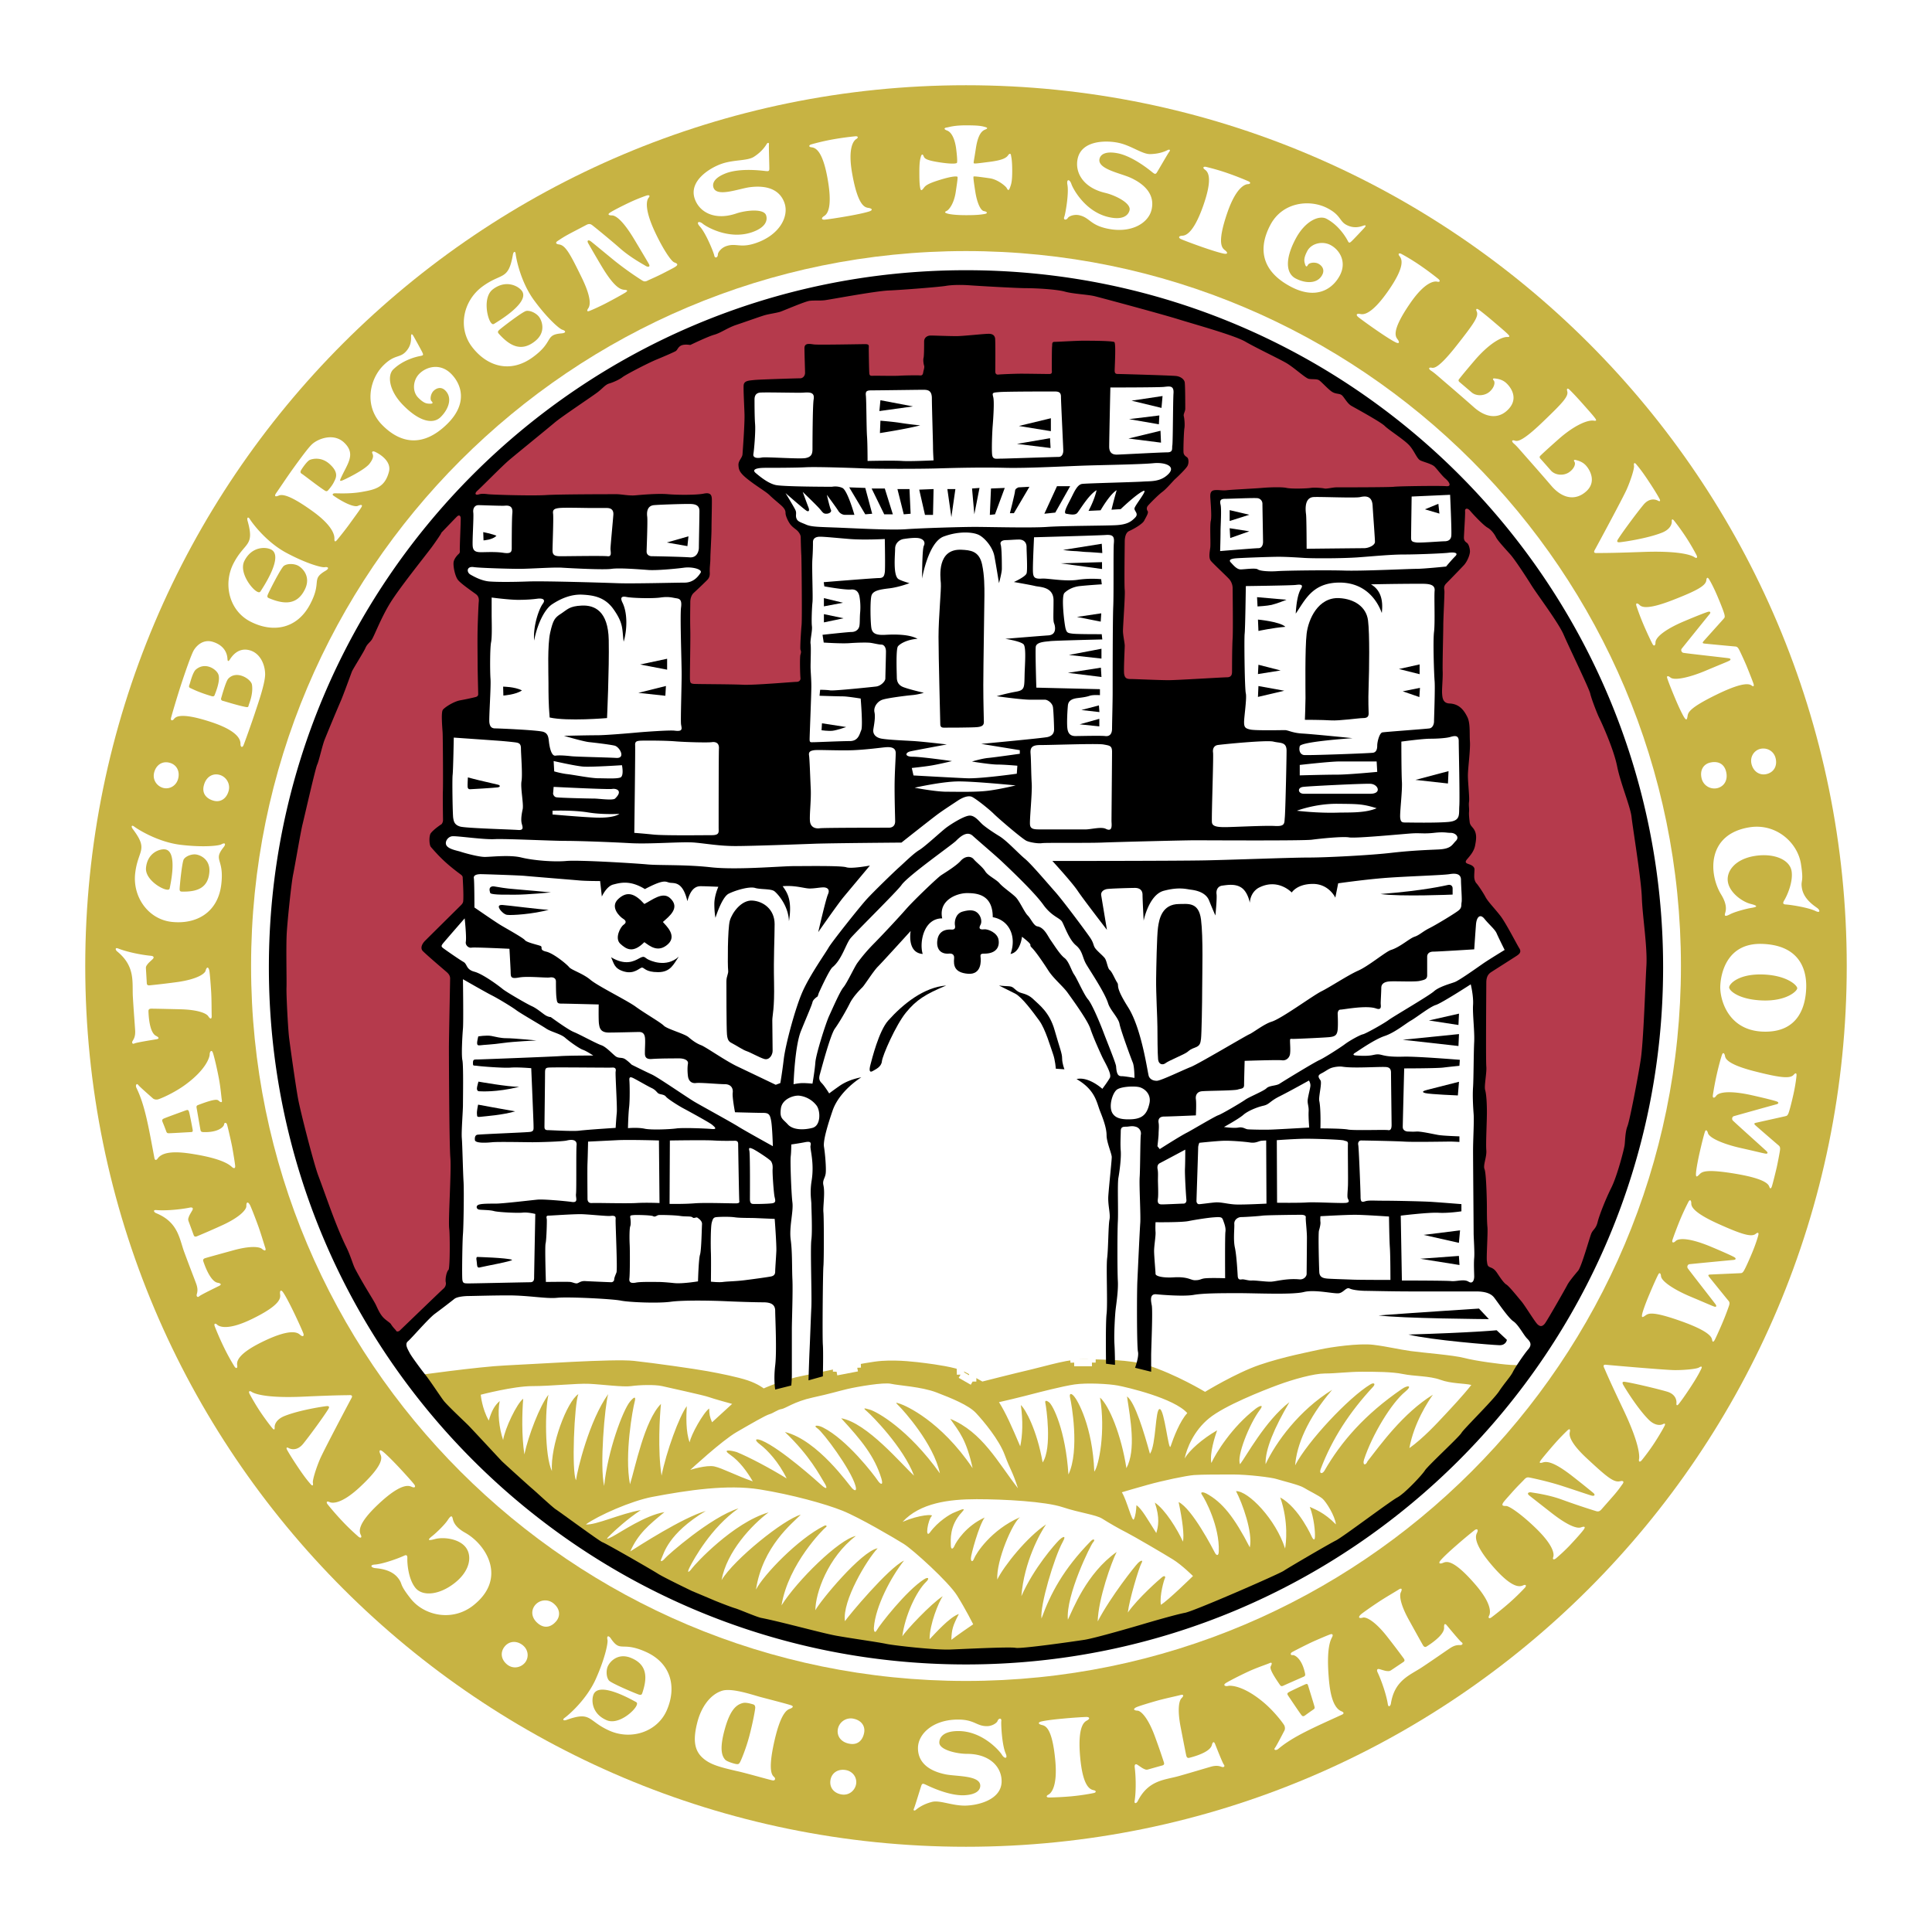 <svg xmlns="http://www.w3.org/2000/svg" width="2500" height="2500" viewBox="0 0 192.756 192.756"><path fill-rule="evenodd" clip-rule="evenodd" fill="#fff" d="M0 0h192.756v192.756H0V0z"/><path d="M96.379 8.946c-48.289 0-87.433 39.143-87.433 87.432 0 48.287 39.144 87.432 87.433 87.432s87.431-39.145 87.431-87.432c.001-48.289-39.142-87.432-87.431-87.432z" fill-rule="evenodd" clip-rule="evenodd" fill="#fff"/><path d="M96.379 8.504c-48.53 0-87.874 39.344-87.874 87.874 0 48.529 39.343 87.874 87.874 87.874 48.529 0 87.871-39.345 87.871-87.874 0-48.53-39.342-87.874-87.871-87.874zm0 159.205c-39.394 0-71.329-31.937-71.329-71.331s31.935-71.329 71.329-71.329c39.396 0 71.328 31.935 71.328 71.329s-31.932 71.331-71.328 71.331z" fill-rule="evenodd" clip-rule="evenodd" fill="#c7b343"/><path d="M37.348 45.052c-.174-.054-.265.023-.199.178.065.152.21.397-.283 1.035-.494.635-2.493 1.59-2.711 1.67-.242.089-.265.035-.165-.191.654-1.47 1.567-2.421.347-3.584-1.039-.988-2.581-.402-3.191.149-.395.354-1.289 1.589-1.946 2.499-.652.912-1.415 2.066-1.633 2.368-.219.304-.134.435.229.273.367-.163 1.145-.062 3.385 1.551 2.242 1.613 2.191 2.572 2.183 2.78-.006.206.054.319.213.151.157-.172.876-1.07 1.297-1.654.42-.585 1.02-1.394 1.182-1.667.163-.271-.051-.279-.341-.14-.305.146-1.227-.176-2.457-1.027-.117-.083-.073-.193.088-.22.162-.028 1.446.089 2.769-.147 1.323-.236 2.286-.439 2.692-2.016.307-1.192-1.286-1.953-1.459-2.008zm-4.053 3.083c-.143.295-.45.659-.566.788-.116.125-.211.094-.353.002-.777-.512-2.075-1.542-2.239-1.636-.163-.096-.208-.199-.08-.41.128-.211.591-.885.859-.996.268-.113 1.145-.322 1.956.402 1.015.907.617 1.45.423 1.85zM22.894 65.855c-.108.147-.185.119-.197-.089-.016-.233-.057-1.269-1.422-1.716-1.015-.331-1.673.395-1.924.797-.253.398-.898 2.279-1.283 3.454-.385 1.175-.966 3.137-1.011 3.364-.045.227.128.253.265.116.134-.137.368-.847 3.705.245 3.253 1.064 2.94 2.112 2.971 2.302.026.191.172.299.292.035.116-.265.886-2.434 1.154-3.256.268-.82 1.002-2.882 1.008-3.817.003-.938-.464-2.097-1.514-2.404-1.302-.375-1.934.823-2.044.969zm-3.887 2.802c-.157-.073-.186-.153-.098-.361.051-.128.313-1.226.635-1.497.9-.762 1.966-.09 2.219.434.294.609-.29 1.94-.344 2.103-.032.099-.111.176-.295.122-1.293-.378-1.958-.734-2.117-.801zm6.132-.344c.143.954-.295 1.899-.328 2.055-.031.153-.066.203-.239.176-.743-.122-2.205-.594-2.324-.615-.119-.023-.234-.113-.181-.276.053-.168.461-1.67.703-1.934.842-.906 2.289.043 2.369.594zM24.701 51.967c.723 2.564-.256 2.078-1.375 4.187-1.119 2.112-.452 4.778 1.649 5.857 2.225 1.149 4.626.762 5.936-1.671 1.267-2.356.059-2.512 1.574-3.398.358-.211.319-.417-.108-.352-.262.042-1.693-.31-3.774-1.417-2.085-1.103-3.505-3.095-3.677-3.382-.177-.287-.315-.14-.225.176zm5.732 6.808c-.799 1.673-2.174 1.494-3.569.918-.179-.071-.23-.139-.153-.348.074-.213 1.325-2.703 1.625-2.899.383-.253 1.039-.203 1.402-.009.45.24 1.295 1.08.695 2.338zm-4.42.195c-.083.137-.176.158-.37.055-.587-.313-1.816-1.967-1.258-3.068.742-1.466 2.143-1.408 2.675-1.124 1.286.683-.886 3.865-1.047 4.137zM56.531 171.594c2.509-.902 2.091.111 4.274 1.077 2.183.971 4.795.114 5.729-2.056.987-2.294.432-4.665-2.084-5.802-2.441-1.1-2.512.117-3.502-1.334-.231-.344-.439-.288-.339.135.06.256-.194 1.709-1.149 3.861-.957 2.162-2.844 3.717-3.119 3.909-.274.193-.117.321.19.21zm6.391-6.198c1.725.684 1.645 2.069 1.167 3.498-.06.184-.123.237-.338.178-.214-.058-2.787-1.133-3.006-1.418-.276-.363-.274-1.021-.107-1.4.206-.464.987-1.364 2.284-.858zm.504 4.398c.143.07.171.163.081.368-.268.604-1.833 1.944-2.97 1.467-1.519-.642-1.554-2.039-1.312-2.589.59-1.331 3.919.612 4.201.754zM51.172 25.408c-.456 2.628-1.127 1.764-3.048 3.184-1.921 1.42-2.47 4.112-1.047 5.994 1.512 1.998 3.845 2.684 6.076 1.056 2.166-1.574 1.142-2.24 2.889-2.383.416-.033.469-.239.054-.364-.253-.074-1.389-1.01-2.792-2.908-1.401-1.897-1.822-4.306-1.855-4.641-.032-.334-.22-.26-.277.062zm2.228 8.616c-1.44 1.167-2.604.41-3.615-.708-.131-.147-.149-.228.012-.386.157-.157 2.362-1.864 2.72-1.91.452-.06 1.022.268 1.267.598.305.409.701 1.533-.384 2.406zm-4.071-1.732c-.131.087-.223.068-.358-.11-.393-.533-.783-2.556.195-3.311 1.303-1.002 2.537-.342 2.898.145.864 1.168-2.469 3.1-2.735 3.276zM13.251 82.716c1.604 2.129.516 2.03.238 4.401-.277 2.375 1.313 4.615 3.659 4.862 2.49.262 4.587-.97 4.925-3.71.328-2.658-.856-2.365.234-3.74.261-.324.147-.503-.226-.286-.23.131-1.69.323-4.032.048-2.345-.274-4.391-1.614-4.656-1.819-.264-.205-.339-.015-.142.244zm7.639 4.283c-.125 1.682-1.349 1.982-2.721 1.956-.176-.003-.242-.041-.248-.245-.002-.206.233-2.726.424-2.994.242-.338.814-.512 1.184-.469.462.054 1.452.489 1.361 1.752zm-3.952 1.594c-.023.145-.096.191-.295.167-.599-.068-2.186-1.064-2.075-2.183.143-1.488 1.352-1.9 1.893-1.834 1.314.153.524 3.568.477 3.85zM70.077 175.359c.728.673 1.662.941 3.6 1.378.898.205 3.195.866 3.423.895.23.032.316-.184.123-.352-.194-.172-.626-.612.03-3.533.721-3.204 1.429-3.195 1.634-3.289.203-.099.322-.216.051-.318-.272-.098-1.551-.433-3-.811-.788-.205-2.894-.95-3.884-.645-1.184.364-2.078 1.607-2.473 3.119-.443 1.71-.335 2.786.496 3.556zm4.015-5.443c.333-.092.814.065 1.008.117.196.052.229.151.25.303.017.152-.225 1.474-.573 2.808-.349 1.337-.845 2.499-.951 2.68-.108.184-.17.194-.343.18-.177-.017-.954-.24-1.133-.442-.311-.35-.597-1.02-.045-3.017.549-1.999 1.175-2.46 1.787-2.629zM20.919 105.196c-.003.295-.361 1.503-2.391 3-1.178.871-2.592 1.458-2.791 1.495s-.384-.015-.49-.111c-.105-.099-1.297-1.13-1.454-1.336-.154-.206-.311.027-.179.298.856 1.742 1.214 3.929 1.795 7.009.045.228.185.23.329.027.646-.913 2.713-.579 3.791-.397 2.934.501 3.467 1.133 3.638 1.274.173.143.312.117.298-.113-.011-.233-.214-1.452-.31-1.963-.099-.51-.433-1.968-.504-2.189s-.275-.212-.293-.003c-.02.209-.549.82-2.081.761-.182-.009-.245-.057-.279-.226-.031-.17-.342-1.958-.372-2.128-.032-.169-.051-.274.137-.346 1.877-.719 1.954-.52 2.094-.396.14.119.331.2.278-.084-.054-.284-.117-1.237-.302-2.197-.179-.96-.478-2.222-.6-2.55-.117-.329-.311-.117-.314.175zm-2.066 5.712c.069.189.325 1.546.354 1.717.051.254.033.316-.169.325-.207.008-1.978.117-2.186.113-.147 0-.209-.018-.275-.211a24.673 24.673 0 0 0-.34-.872c-.084-.201-.084-.276.075-.366.16-.09 2.034-.76 2.171-.814.233-.086.304-.086.37.108zM122.529 168.204c.285-.063 1.543-.012 3.484 1.598 1.133.937 2.041 2.171 2.125 2.351.082.187.076.377.008.505-.066.125-.787 1.528-.945 1.733-.162.198.098.29.328.102 1.486-1.252 3.523-2.122 6.373-3.428.211-.1.178-.233-.053-.326-1.039-.407-1.215-2.494-1.297-3.583-.221-2.971.27-3.641.363-3.839.098-.203.041-.332-.182-.261-.225.069-1.361.559-1.832.773-.469.217-1.809.893-2.004 1.014-.193.123-.137.317.066.285.207-.028.93.333 1.242 1.836.035.181.006.255-.152.326-.16.069-1.816.797-1.975.873-.156.069-.256.113-.373-.052-1.146-1.648-.967-1.771-.887-1.938.084-.166.115-.366-.146-.247s-1.174.413-2.059.814c-.893.411-2.045 1.002-2.336 1.197-.283.198-.033.336.252.267zm6.041.635c.168-.111 1.424-.688 1.58-.758.238-.109.301-.104.359.088.059.198.588 1.894.635 2.094.035.143.035.207-.141.318a27.1 27.1 0 0 0-.762.541c-.18.129-.252.146-.379.012-.123-.131-1.227-1.788-1.311-1.91-.139-.204-.156-.275.019-.385zM13.257 99.474c-.087-1.465.28-3.044-1.566-4.549-.191-.154-.226-.424.099-.294.886.351 2.314.641 3.272.729.262.025.351.153.164.338-.191.182-.411.37-.519.519-.104.152-.161.211-.148.412.011.202.074 1.234.086 1.466.012.199.131.222.273.213a79.795 79.795 0 0 0 2.86-.34c1.945-.291 2.654-.829 2.732-1.113.117-.441.293-.394.373-.023.048.225.139 1.349.186 2.151.048.803.039 2.101.051 2.331.021.372-.128.409-.34.077-.196-.301-1.05-.655-2.809-.697-1.009-.024-2.771-.066-2.914-.058-.145.006-.25.072-.245.245.035 1.121.245 2.204.749 2.463.358.183.308.298.051.343-.258.043-2 .318-2.196.418s-.292-.068-.188-.247c.105-.183.292-.421.256-1.054-.038-.631-.141-1.866-.227-3.33zM18.389 124.942c-.504-1.377-.607-2.997-2.809-3.904-.23-.096-.337-.339.009-.309.948.08 2.401-.054 3.34-.245.259-.054.384.041.256.273-.131.23-.286.473-.345.647-.059.173-.093.247-.025.439l.507 1.378c.068.188.185.175.323.125a75.528 75.528 0 0 0 2.639-1.155c1.778-.834 2.303-1.557 2.294-1.852-.012-.453.17-.459.353-.129.112.203.518 1.249.795 2.009.281.754.646 2.001.722 2.215.132.353-.002.426-.304.173-.274-.232-1.193-.327-2.889.144-.973.269-2.672.733-2.808.784-.134.048-.22.14-.163.305.358 1.064.871 2.039 1.429 2.141.393.071.378.201.146.315-.233.116-1.822.885-1.981 1.033-.157.151-.301.018-.25-.183.048-.202.158-.488-.06-1.082-.217-.592-.672-1.743-1.179-3.122zM117.615 177.197c-1.408.399-3.031.379-4.105 2.505-.111.221-.365.31-.307-.034.152-.938.129-2.394.006-3.35-.029-.263.076-.379.297-.232.221.147.449.319.619.393.168.072.24.114.436.055.191-.052 1.188-.338 1.414-.396.193-.058.188-.175.146-.314a67.802 67.802 0 0 0-.949-2.721c-.695-1.835-1.373-2.411-1.672-2.429-.455-.02-.443-.204-.102-.354.213-.1 1.285-.426 2.062-.646.773-.217 2.049-.484 2.266-.549.361-.102.428.036.148.314-.254.257-.416 1.165-.076 2.895.191.99.527 2.721.566 2.86.041.134.123.229.289.184 1.092-.276 2.105-.713 2.25-1.261.098-.39.227-.363.324-.123.098.243.738 1.885.875 2.057.141.169 0 .3-.197.234-.201-.062-.475-.192-1.084-.023-.61.173-1.792.534-3.206.935zM141.904 166.322c-1.223.815-2.768 1.294-3.135 3.653-.037.238-.25.404-.303.061-.145-.941-.615-2.321-1.025-3.189-.109-.238-.047-.384.209-.312.258.073.525.166.711.184.182.011.262.028.432-.081l1.217-.816c.168-.111.129-.221.051-.344a83.006 83.006 0 0 0-1.746-2.295c-1.227-1.532-2.053-1.873-2.334-1.794-.438.123-.49-.055-.211-.312.168-.154 1.092-.801 1.766-1.246.67-.446 1.793-1.096 1.986-1.225.307-.206.412-.095.238.258-.162.322-.041 1.237.816 2.774.488.881 1.34 2.427 1.42 2.546.082.119.191.18.336.088.953-.601 1.779-1.325 1.746-1.893-.023-.397.105-.418.271-.217.17.199 1.287 1.562 1.471 1.684.184.117.088.285-.119.285-.209 0-.514-.034-1.037.312-.529.353-1.537 1.064-2.76 1.879zM180.205 98.569c.066-2.1-.875-4.288-4.412-4.396-3.535-.111-4.125 3.008-4.162 4.243-.037 1.238.725 4.399 4.295 4.511 3.562.11 4.224-2.604 4.279-4.358zm-7.685-.065c.012-.347.938-1.354 3.352-1.28 2.414.078 3.445 1.09 3.439 1.375-.012.289-1.076 1.292-3.434 1.218-2.359-.072-3.367-.967-3.357-1.313zM57.086 23.182c.876-.457 1.198-.626 1.428-.748.233-.12.378-.099.538.008.16.109 1.923 1.551 2.783 2.311 1.048.931 2.325 1.614 2.578 1.771.253.159.487.102.334-.173-.151-.274-.978-1.655-1.435-2.417-1.291-2.166-1.983-2.438-2.245-2.441-.26 0-.522-.065-.206-.279.316-.213 1.224-.671 1.959-1.02a17.51 17.51 0 0 1 1.667-.678c.251-.086.418-.009.233.204-.134.157-.555.894.626 3.424.822 1.756 1.631 2.929 1.923 3.033.29.108.412.205.182.387-.161.129-.569.328-1.207.659-.711.37-1.445.679-1.579.746-.256.136-.387.139-.586.019a31.668 31.668 0 0 1-2.76-1.969c-1.153-.942-2.146-1.771-2.374-1.941-.229-.173-.424-.105-.256.196.167.298.937 1.631 1.395 2.39 1.227 2.027 1.836 2.224 2.217 2.251.379.026.305.128.111.262-.191.131-1.286.733-1.93 1.067-.645.337-1.414.677-1.661.773-.245.097-.302-.003-.137-.248.108-.161.495-.74-.645-3.072-1.187-2.434-1.628-3.23-2.272-3.31-.299-.04-.4-.179-.104-.364.296-.189.546-.385 1.423-.841zM160.842 149.381l-1.062 1.208c-.174.198-.316.234-.506.187a75.09 75.09 0 0 1-3.426-1.153c-1.311-.488-2.754-.67-3.045-.723-.293-.058-.49.083-.252.286.246.198 1.514 1.188 2.213 1.735 1.984 1.555 2.725 1.555 2.971 1.466.244-.091.51-.126.293.189-.217.312-.898 1.065-1.457 1.657a17.634 17.634 0 0 1-1.314 1.231c-.199.169-.387.16-.293-.108.076-.195.203-1.033-1.814-2.964-1.398-1.343-2.578-2.147-2.887-2.139-.309.006-.457-.043-.309-.3.105-.175.414-.507.891-1.045.527-.603 1.102-1.151 1.199-1.264.197-.22.316-.271.543-.231.232.042 1.865.383 3.283.845 1.418.461 2.641.881 2.914.956.275.078.432-.055.17-.274a102.98 102.98 0 0 0-2.162-1.729c-1.875-1.448-2.512-1.412-2.877-1.298-.367.109-.332-.014-.199-.207.129-.191.934-1.147 1.418-1.695a21.096 21.096 0 0 1 1.268-1.316c.195-.176.281-.105.219.185-.043.185-.195.868 1.707 2.63 1.984 1.842 2.682 2.43 3.312 2.273.293-.07.438.021.227.302-.211.279-.369.557-1.025 1.296zM47.229 160.166c-2.096 1.662-4.912 1.03-6.25-.664-1.232-1.555-.74-1.396-1.274-2.075-.68-.855-1.879-.931-2.284-.977-.403-.048-.555-.321-.022-.353.785-.051 2.345-.612 2.932-.89.245-.115.326-.006.31.303-.017.415.079 1.999.794 2.896.713.903 2.413.735 3.946-.484 1.532-1.211 1.748-2.702 1.071-3.562-.68-.856-2.216-1.033-3.063-.806-.844.232-.656.006-.25-.314.405-.321 1.238-1.125 1.535-1.586.299-.453.426-.481.503-.104.082.378.329.868 1.235 1.374 2.115 1.186 4.203 4.562.817 7.242zM174.547 82.54c2.639-.423 4.787 1.503 5.131 3.635.312 1.96-.041 1.578.1 2.431.172 1.081 1.18 1.733 1.508 1.971.33.239.33.549-.15.316-.705-.339-2.348-.61-2.994-.655-.271-.019-.285-.159-.123-.418.219-.353.908-1.777.727-2.914-.184-1.136-1.748-1.816-3.68-1.506-1.934.31-2.85 1.506-2.674 2.585.174 1.081 1.428 1.986 2.277 2.199.848.214.574.316.061.398-.51.082-1.627.379-2.109.629-.486.253-.609.215-.492-.151.113-.37.133-.917-.404-1.802-1.268-2.069-1.44-6.035 2.822-6.718zM72.032 16.33c1.198-.408 2.537-.268 3.185-.686.8-.513 1.155-1.077 1.27-1.268.12-.19.258-.146.23.044-.026.192.048 2.202.039 2.45-.006.244-.17.208-.326.199-.154-.008-2.522-.369-4.053.236-1.07.424-1.335.954-1.198 1.393.319 1.023 2.553.11 3.668-.026 1.715-.211 2.976.265 3.429 1.602.45 1.336-.504 3.176-2.875 3.981-1.551.527-1.952-.036-2.938.299-.517.175-.841.635-.841.832 0 .322-.308.438-.364.091-.035-.229-.803-2.188-1.435-2.883-.418-.462-.074-.584.311-.257.327.276 2.583 1.614 4.871.839 1.416-.48 1.595-1.211 1.427-1.701-.229-.683-1.995-.507-2.975-.176-2.13.725-3.684-.112-4.146-1.479-.605-1.78 1.521-3.084 2.721-3.49zM111.684 14.27c1.229.29 2.291 1.116 3.062 1.104.951-.015 1.551-.301 1.752-.403.201-.101.293.01.166.159-.123.148-1.119 1.893-1.258 2.1-.135.203-.256.086-.385-.003-.123-.09-1.939-1.65-3.564-1.945-1.131-.206-1.639.102-1.754.549-.268 1.039 2.109 1.443 3.127 1.918 1.566.728 2.387 1.801 2.062 3.173-.32 1.372-2.102 2.431-4.543 1.858-1.596-.373-1.637-1.062-2.65-1.301-.533-.125-1.049.094-1.154.259-.174.272-.492.21-.357-.113.09-.214.475-2.281.307-3.205-.105-.614.244-.538.4-.057.133.413 1.334 2.738 3.688 3.29 1.461.343 2-.182 2.115-.686.162-.7-1.428-1.488-2.432-1.724-2.193-.513-3.066-2.046-2.738-3.45.427-1.831 2.921-1.812 4.156-1.523zM96.232 180.146c-1.264 0-2.487-.56-3.235-.373-.922.233-1.44.646-1.614.792-.17.143-.287.058-.2-.117.086-.174.663-2.099.749-2.329.086-.228.23-.143.373-.088.143.059 2.269 1.16 3.913 1.08 1.151-.061 1.571-.474 1.583-.934.025-1.071-2.382-.925-3.48-1.154-1.694-.349-2.735-1.205-2.735-2.614 0-1.411 1.497-2.849 4-2.849 1.64 0 1.833.658 2.876.658.547 0 1-.329 1.066-.519.104-.303.428-.314.371.029-.033.232.057 2.33.432 3.198.25.567-.115.573-.375.14-.219-.368-1.926-2.359-4.341-2.359-1.497 0-1.899.634-1.899 1.152 0 .718 1.726 1.122 2.761 1.122 2.251 0 3.455 1.291 3.455 2.734 0 1.88-2.432 2.431-3.7 2.431zM96.385 12.505c1.267 0 1.554.071 1.871.157.316.087.305.159.014.276-.334.134-.703.529-.906 1.854-.199 1.325-.26 1.442-.199 1.498.057.057.459 0 1.58-.144 1.125-.146 1.619-.342 1.828-.647.16-.232.273-.188.299.013.031.202.117.477.117 1.568 0 1.095-.117 1.339-.229 1.655-.117.316-.201.259-.318.029-.084-.172-.889-.865-1.697-.977-.805-.117-1.568-.219-1.609-.174-.043.042 0 .43.172 1.523.172 1.095.52 1.87.861 1.928.346.058.404.231.061.288-.346.057-.75.117-1.814.117s-1.67-.086-1.929-.173c-.256-.086-.256-.146-.026-.259.228-.117.717-.718.891-1.87.173-1.152.214-1.482.173-1.528-.045-.041-.375-.114-1.698.29-1.324.403-1.497.603-1.669.834-.173.23-.29.317-.347 0-.057-.316-.086-.602-.086-1.583 0-.948.06-1.208.143-1.525.086-.319.203-.289.29-.058.086.231.285.402 1.609.604 1.325.202 1.655.102 1.698.057.045-.041.06-.347-.057-1.324-.114-.976-.432-1.733-.922-1.912-.387-.143-.256-.274-.026-.301.228-.029.66-.216 1.925-.216zM83.102 13.905a29.587 29.587 0 0 1 2.225-.307c.316-.026.316.15.103.275-.208.125-.885.769-.405 3.463.599 3.37 1.327 3.358 1.662 3.414.331.06.417.218.029.347-.384.125-1.145.292-2.109.463-.962.169-2.066.336-2.332.356-.29.021-.377-.139-.09-.336.179-.123.97-.466.384-3.749-.512-2.89-1.246-3.093-1.61-3.135-.297-.034-.271-.214-.021-.29.252-.071 1.086-.307 2.164-.501zM22.33 134.398a28.687 28.687 0 0 1-.902-2.06c-.113-.297.057-.346.233-.176.179.167.984.641 3.444-.549 3.081-1.491 2.873-2.188 2.836-2.527-.032-.333.096-.457.322-.121.23.338.594 1.021 1.021 1.903.427.882.886 1.898.975 2.148.102.273-.029.398-.297.178-.168-.141-.71-.809-3.714.646-2.643 1.281-2.637 2.04-2.58 2.398.048.299-.131.321-.271.103a21.037 21.037 0 0 1-1.067-1.943zM34.169 151.786a28.776 28.776 0 0 1-1.479-1.692c-.194-.25-.05-.35.17-.238.222.11 1.13.32 3.119-1.558 2.495-2.347 2.083-2.95 1.948-3.26-.131-.31-.048-.468.271-.216.319.254.874.8 1.545 1.509.671.714 1.414 1.543 1.574 1.759.179.228.094.392-.229.257-.204-.082-.922-.556-3.35 1.736-2.136 2.01-1.903 2.737-1.738 3.061.134.271-.031.344-.23.178-.195-.173-.853-.741-1.601-1.536zM106.918 179.216c-1.088.097-2.012.12-2.242.12-.32 0-.303-.175-.082-.28.219-.111.943-.696.691-3.419-.318-3.407-1.041-3.454-1.367-3.542-.324-.084-.402-.25-.006-.346.396-.095 1.172-.195 2.141-.283.977-.093 2.092-.163 2.357-.163.291.005.361.169.057.341-.188.111-1.002.382-.695 3.707.271 2.924.988 3.181 1.344 3.256.293.06.254.237 0 .286-.257.051-1.108.22-2.198.323zM150.549 159.949c-.822.718-1.562 1.276-1.746 1.417-.256.18-.348.034-.23-.181.115-.22.355-1.119-1.445-3.175-2.248-2.58-2.865-2.196-3.182-2.073-.312.121-.469.031-.207-.274.268-.312.832-.845 1.57-1.486a45.492 45.492 0 0 1 1.812-1.515c.234-.166.395-.075.252.243-.094.201-.592.899 1.602 3.41 1.934 2.213 2.668 2.004 3 1.853.271-.123.344.046.166.238-.178.189-.77.824-1.592 1.543zM141.705 26.492c.904.62 1.625 1.195 1.801 1.341.242.204.127.329-.111.27-.238-.057-1.178-.072-2.721 2.183-1.939 2.821-1.416 3.322-1.217 3.597.197.274.145.45-.219.269-.367-.18-1.021-.598-1.826-1.15-.807-.553-1.713-1.212-1.914-1.382-.225-.188-.17-.363.172-.301.217.037 1.014.35 2.906-2.403 1.662-2.419 1.279-3.079 1.055-3.361-.191-.233-.045-.343.184-.221.23.122.99.54 1.89 1.158zM122.451 17.266c1.033.359 1.881.72 2.094.816.291.131.203.282-.041.291-.246.006-1.148.242-2.045 2.825-1.119 3.236-.477 3.578-.215 3.791.262.211.262.393-.141.316-.398-.076-1.141-.305-2.066-.624-.924-.32-1.969-.714-2.207-.827-.264-.119-.264-.3.08-.333.221-.021 1.074.065 2.168-3.087.959-2.776.418-3.308.121-3.521-.244-.177-.133-.319.123-.264a22.2 22.2 0 0 1 2.129.617zM38.116 42.385c-1.832-1.871-1.255-4.573.163-5.959 1.069-1.047 1.57-.713 2.145-1.277.575-.563.6-1.179.589-1.523-.005-.296.061-.403.245-.082.146.257.756 1.352.881 1.617.118.256.101.301-.198.355-.279.051-1.682.341-2.71 1.346-.576.563-.469 2.069.981 3.551 1.631 1.665 2.991 1.941 3.751 1.199.76-.746 1.22-1.881.475-2.642-.423-.43-.893-.253-1.181.029-.287.281-.377.85-.215 1.013.203.207.131.278-.185.264-.266-.01-.558-.016-1.142-.611-.606-.618-.523-1.745.137-2.39.739-.723 2.106-1.056 3.173.034 1.068 1.088 1.637 2.988-.417 5.001-2.406 2.356-4.662 1.945-6.492.075zM126.74 22.448c1.217-2.318 3.969-2.592 5.721-1.665 1.328.697 1.16 1.277 1.869 1.653.717.376 1.307.211 1.635.098.279-.098.398-.065.148.208-.199.218-1.055 1.131-1.27 1.331-.207.19-.258.19-.396-.08-.133-.252-.836-1.499-2.109-2.169-.713-.375-2.113.185-3.08 2.016-1.09 2.061-.939 3.442.002 3.94.941.496 2.164.587 2.66-.355.279-.535-.033-.928-.389-1.116-.357-.188-.922-.096-1.031.108-.133.253-.223.206-.307-.099-.072-.253-.154-.537.234-1.272.402-.765 1.504-1.03 2.316-.601.916.484 1.646 1.683.934 3.034-.709 1.347-2.342 2.468-4.887 1.127-2.976-1.571-3.272-3.844-2.05-6.158zM157.922 40.303c.705.797 1.09 1.229 1.234 1.44.152.213.105.262-.139.227-.65-.102-2.014.51-3.539 1.864-1.574 1.396-1.662 1.512-1.768 1.608-.111.094-.135.193-.029.313.117.128.641.721 1.057 1.195.424.475 1.252.543 1.803.171.553-.376.664-.859.553-1.03-.111-.169-.062-.248.135-.194.197.054.664.162 1.014.561.418.474 1.055 1.644 0 2.578-1.055.936-2.348.736-3.473-.577-1.123-1.312-2.213-2.537-2.648-3.032-.438-.495-.811-.941-1.055-1.146-.301-.25-.24-.421.061-.322.23.077.662.185 2.76-1.832 2.1-2.012 2.623-2.59 2.471-3.111-.066-.234.021-.324.213-.151.19.177.643.641 1.35 1.438zM149.053 32.126c.809.688 1.246 1.064 1.424 1.252.182.191.135.248-.109.245-.658-.009-1.918.783-3.246 2.337-1.363 1.599-1.434 1.728-1.525 1.835-.098.109-.109.211.012.316l1.215 1.037c.48.409 1.316.364 1.811-.083.492-.448.537-.94.404-1.091-.135-.156-.104-.239.104-.215.207.027.678.068 1.086.415.479.413 1.27 1.483.355 2.556-.918 1.07-2.225 1.053-3.521-.09-1.297-1.145-2.541-2.21-3.043-2.64-.5-.43-.932-.816-1.199-.987-.332-.205-.299-.384.014-.325.238.042.68.086 2.479-2.197 1.799-2.285 2.236-2.933 2.016-3.425-.1-.223-.027-.325.189-.178.215.146.721.545 1.534 1.238zM29.815 146.512c-.694-1.026-1.053-1.636-1.175-1.865-.123-.229-.009-.271.158-.175.168.096.823.345 1.449-.426.626-.771 2.069-2.742 2.515-3.473.134-.221.057-.302-.176-.284-.23.019-2.681.377-4.208.99-.853.347-.993.899-.976 1.13.019.23-.062.267-.196.117-.137-.148-.652-.809-1.187-1.596-.53-.786-.99-1.622-1.113-1.852-.122-.229-.051-.381.206-.208.257.172 1.408.644 5.15.474 3.742-.171 4.254-.132 4.587-.152.335-.019.305.144.21.311-.093.169-2.766 5.207-3.141 6.088s-.751 2.072-.701 2.354c.051.273-.045.341-.215.139-.169-.194-.495-.55-1.187-1.572zM168.744 138.28c-.676 1.035-1.096 1.604-1.264 1.804-.162.202-.244.114-.221-.077.021-.19 0-.896-.955-1.169-.949-.278-3.33-.845-4.178-.97-.256-.038-.297.062-.191.27.104.205 1.387 2.327 2.545 3.494.652.652 1.215.567 1.422.459.203-.104.271-.043.184.142-.084.181-.494.911-1.012 1.708s-1.109 1.545-1.275 1.747c-.162.199-.332.193-.273-.108.062-.307.049-1.551-1.559-4.933-1.611-3.383-1.773-3.866-1.918-4.168-.146-.305.012-.336.203-.313.191.021 5.871.524 6.826.53.959.007 2.201-.108 2.441-.265.238-.154.332-.089.215.142-.117.233-.314.668-.99 1.707zM164.416 47.906c.688 1.031 1.041 1.643 1.16 1.875.119.229.006.271-.16.172-.166-.095-.826-.351-1.453.415-.633.763-2.092 2.723-2.545 3.451-.135.22-.062.299.172.283.232-.015 2.688-.351 4.219-.954.857-.338 1-.889.984-1.118-.018-.233.064-.269.199-.117.133.151.645.814 1.17 1.607.525.79.979 1.628 1.096 1.861.123.23.049.382-.207.206-.254-.176-1.402-.657-5.146-.519-3.74.137-4.252.095-4.592.109-.332.016-.295-.143-.203-.309.098-.17 2.809-5.184 3.195-6.061.385-.876.77-2.066.719-2.344-.045-.279.051-.342.223-.143.161.201.487.556 1.169 1.586zM174.791 125.038c-.391.928-.729 1.661-.855 1.824-.135.165-.16.153-.35.165-.197.012-2.768.122-2.961.134-.223.015-.221.077-.1.238.096.126 1.783 2.215 1.912 2.362.127.146.146.248.072.498a26.95 26.95 0 0 1-.627 1.641c-.174.423-.715 1.636-.818 1.811-.105.173-.199.212-.24.01-.037-.208-.021-.806-3.059-1.893-3.041-1.085-3.326-.771-3.635-.558-.309.216-.338.142-.303-.095s.291-.998.717-2.007c.422-1.008.771-1.77.908-2.021.137-.255.254-.058.268.176.035.513 1.332 1.369 2.951 2.045 1.619.681 2.115.909 2.361.99.164.054.285-.006.125-.229-.154-.222-2.516-3.23-2.766-3.591-.107-.156-.01-.393.172-.412a749.98 749.98 0 0 1 4.387-.423c.262-.019.287-.161.061-.286-.227-.128-1.062-.51-2.311-1.032-1.914-.801-3.154-.931-3.529-.559-.219.219-.395.162-.309-.114.084-.275.434-1.222.762-2.017a24.54 24.54 0 0 1 .828-1.778c.135-.254.256-.205.285.057.027.21-.244.805 2.697 2.13 2.283 1.028 3.303 1.351 3.729 1.002.221-.179.32-.131.268.111-.04.169-.249.893-.64 1.821zM178.926 109.202c-.221.981-.428 1.761-.523 1.943-.105.186-.135.18-.316.228-.189.045-2.703.603-2.893.646-.215.054-.201.116-.055.255.111.104 2.145 1.866 2.297 1.989.145.122.184.22.156.476-.021.203-.227 1.277-.328 1.728-.102.447-.42 1.732-.492 1.924-.07.19-.158.244-.232.051-.078-.194-.16-.788-3.344-1.328-3.182-.536-3.41-.177-3.676.09-.268.266-.309.196-.314-.042-.006-.236.113-1.033.352-2.103.242-1.067.451-1.873.545-2.146.094-.275.238-.103.295.125.125.498 1.547 1.112 3.262 1.497 1.713.385 2.24.527 2.496.564.176.022.279-.058.086-.249-.191-.19-3.045-2.743-3.355-3.054-.129-.133-.074-.384.1-.435.322-.094 3.998-1.121 4.248-1.184.248-.063.254-.21.004-.293-.242-.086-1.135-.316-2.457-.612-2.021-.452-3.266-.363-3.564.069-.182.253-.367.227-.328-.06a29.78 29.78 0 0 1 .4-2.121c.189-.843.41-1.62.502-1.893.09-.275.217-.246.293.006.059.199-.1.834 3.025 1.624 2.428.615 3.486.755 3.848.334.188-.214.293-.185.281.063-.012.178-.093.923-.313 1.908zM171.359 59.509c.396.928.682 1.682.707 1.892.027.205 0 .217-.123.363-.129.149-1.854 2.062-1.977 2.208-.145.173-.098.215.1.239.158.02 2.834.273 3.023.286.195.013.283.069.408.295.1.176.559 1.172.736 1.596s.666 1.656.721 1.853c.051.197.012.293-.158.176-.174-.113-.594-.546-3.496.866-2.9 1.413-2.877 1.839-2.939 2.209-.062.37-.135.339-.281.15-.143-.192-.51-.91-.932-1.919-.426-1.005-.725-1.785-.809-2.063-.088-.274.139-.22.314-.068.389.335 1.906.006 3.523-.677s2.131-.874 2.359-.996c.15-.077.191-.206-.076-.248-.268-.044-4.068-.462-4.504-.536-.182-.031-.283-.27-.174-.413.211-.262 2.602-3.236 2.768-3.429.17-.197.086-.319-.162-.245-.25.075-1.109.407-2.355.934-1.91.805-2.867 1.602-2.865 2.128.004.311-.162.398-.297.14-.141-.253-.57-1.162-.908-1.958a24.692 24.692 0 0 1-.693-1.831c-.086-.275.035-.326.244-.165.162.128.4.737 3.404-.438 2.334-.91 3.277-1.414 3.324-1.966.025-.279.129-.319.264-.11.099.144.464.799.854 1.727zM15.383 77.061c.2-.751.812-1.155 1.537-.961.721.191 1.047.874.852 1.597-.19.725-.879 1.076-1.491.913-.611-.163-1.097-.798-.898-1.549zM20.34 78.35c.227-.862.889-1.223 1.557-1.044.668.176 1.104.889.919 1.583-.221.833-.847 1.172-1.488 1.002-.639-.169-1.223-.65-.988-1.541zM50.624 166.09c-.614-.478-.749-1.2-.293-1.792.457-.59 1.212-.629 1.802-.172.594.458.653 1.229.266 1.73-.386.501-1.161.705-1.775.234zM53.728 162.013c-.706-.543-.785-1.293-.364-1.841a1.303 1.303 0 0 1 1.816-.233c.683.523.755 1.235.352 1.76-.405.52-1.073.875-1.804.314zM83.958 179.032c-.768-.128-1.224-.698-1.101-1.439.123-.736.772-1.123 1.508-.997.74.121 1.155.773 1.05 1.397-.104.627-.691 1.168-1.457 1.039zM84.778 173.977c-.879-.146-1.3-.769-1.187-1.453a1.31 1.31 0 0 1 1.491-1.063c.849.146 1.247.734 1.139 1.386-.11.654-.538 1.284-1.443 1.13zM177.148 75.624c.197.754-.139 1.403-.861 1.595-.723.188-1.344-.245-1.531-.966-.191-.726.236-1.372.848-1.533.615-.159 1.347.155 1.544.904zM172.205 76.951c.227.859-.176 1.5-.846 1.676a1.306 1.306 0 0 1-1.578-.925c-.219-.834.158-1.44.799-1.608.641-.167 1.385-.036 1.625.857z" fill-rule="evenodd" clip-rule="evenodd" fill="#fff"/><path d="M150.691 136.174c-.971-.056-3.492-.398-4.584-.686-1.088-.288-4.064-.516-5.322-.688-1.258-.171-2.348-.457-3.779-.63-1.436-.173-4.238.231-5.268.459s-3.721.742-6.068 1.545c-2.352.803-5.441 2.69-5.441 2.69s-2.926-1.775-5.844-2.69c-1.705-.536-4.35-.516-6.01-.571-1.66-.059-3.781.628-5.5 1.031-1.717.399-4.865 1.202-4.865 1.202s-1.088-.63-1.887-1.032c-.803-.4-2.863-.686-3.781-.803-.916-.113-2.635-.343-4.353-.226-1.717.112-6.068 1.144-7.901 1.488-1.833.343-3.894 1.258-3.894 1.258s-.574-.458-1.602-.803c-1.033-.342-2.75-.686-4.009-.915-1.261-.231-5.268-.803-7.331-1.028-2.061-.231-10.194.343-12.827.455-2.633.116-9.163 1.033-9.163 1.033s6.473 7.673 8.534 9.614c2.061 1.953 4.582 3.782 5.612 4.812 1.03 1.031 7.787 4.98 9.906 5.842 2.12.856 8.188 3.664 12.427 4.87 4.235 1.2 11.162 2.348 14.714 2.517 3.55.175 9.62-.059 12.54-.457 2.922-.402 7.445-1.261 10.48-2.121 3.033-.859 7.158-2.578 11.736-4.691 4.584-2.121 7.73-4.469 10.768-6.643 3.031-2.176 6.014-5.211 6.928-6.131.916-.914 3.951-4.408 4.521-5.094.572-.689 2.863-3.608 2.863-3.608s-.629.057-1.6.001zm-47.296 2.807s2.633-.689 3.832-.858c1.207-.173 3.383-.06 4.297.111.918.173 5.611 1.263 6.932 2.75-.746.802-1.375 2.46-1.664 3.319-.203.607-.611-3.705-1.086-3.722-.463-.018-.344 3.552-.975 4.468-.592-2.15-1.49-5.153-2.289-5.726.344 2.29.916 5.325-.059 7.158-.514-3.325-1.719-6.243-2.633-7.046.57 3.379-.115 6.813-.572 7.391-.172-4.527-1.662-7.104-2.006-7.503-.34-.401-.516-.287-.4.173.115.455.975 5.21-.174 7.615-.285-4.409-1.543-6.929-1.945-7.216-.402-.288-.402-.057-.344.17.059.229.688 4.411-.285 5.843-.574-3.264-1.719-5.327-2.174-5.726.227 1.603.17 3.036-.061 4.12-.857-2.004-1.432-3.319-2.119-4.407 1.775-.398 3.725-.914 3.725-.914zm-26.628 2.117c.402-.113.802-.456 1.202-.516.403-.057 1.262-.742 3.093-1.146 1.833-.399 2.521-.629 3.492-.858.976-.227 3.609-.687 4.351-.515.746.171 3.036.288 4.524.859 1.489.574 3.207 1.261 3.952 2.062.746.802 2.289 2.634 2.863 4.179.572 1.547.744 1.547 1.318 3.324-2.004-2.578-3.553-5.614-6.758-6.93.916 1.315 1.604 2.061 2.235 4.925-3.206-4.754-6.703-6.243-7.215-6.416-.516-.17-.516-.17-.117.229.404.404 3.436 3.722 4.066 6.7-3.149-4.409-6.24-6.126-6.985-6.354-.746-.23-.629-.116-.23.228.403.345 3.553 3.494 4.638 6.358-1.258-1.145-4.693-5.271-7.271-5.726 2.004 2.173 3.332 3.784 4.01 6.006.231.766-.114.576-.344.232-.415-.622-3.093-4.122-5.496-5.324-.529-.266-1.033-.229-.517.113.517.344 3.32 4.065 3.778 5.724.143.527-.057.519-.342.234-.287-.286-3.424-4.815-6.702-5.614 2.52 2.407 3.45 4.294 3.951 5.096.287.459.287.745-.342.175-.331-.304-4.009-3.609-5.896-4.411-.62-.26-.859-.114-.173.401.687.516 1.833 1.718 2.635 3.374-1.662-1.025-3.723-2.116-4.982-2.632-.573-.169-1.548-.342-.629.287.916.633 1.659 1.664 2.231 2.634-1.659-.569-3.033-1.314-3.835-1.489-.803-.17-2.403.344-2.403.344s3.148-2.919 4.637-3.778c1.486-.858 2.861-1.659 3.261-1.775zm-19.066-2.005c-1.145.747-2.806 5.155-2.636 7.676-.743-1.546-.686-6.243-.344-7.617-.859 1.088-2.004 4.068-2.404 5.955-.286-1.887-.229-4.178-.116-5.554-.629.457-1.831 2.977-2.004 4.122-.399-1.201-.573-2.69-.343-3.893-.517.457-.802.973-1.089 1.946-.686-1.203-.8-2.577-.8-2.577s3.264-.859 5.154-.859c1.889 0 4.408-.286 5.667-.229 1.262.06 3.38.344 4.182.229.802-.114 2.348-.169 3.093 0 .742.174 4.178.918 4.637 1.089.46.172 2.347.686 2.347.686s-1.375 1.261-2.003 1.834c-.23-.516-.287-.859-.287-1.375-.572.403-1.831 2.632-1.947 3.379-.4-1.031-.343-2.69-.287-3.609-.743.976-2.061 4.581-2.516 6.933-.404-2.521-.174-6.074-.06-7.161-1.659 1.662-2.578 6.416-3.091 8.018-.572-2.978.287-7.559.456-8.188.173-.63-.038-.561-.456-.057-.709.856-2.233 4.924-2.577 8.413-.459-1.945.057-7.958.4-9.16-1.892 2.636-3.093 7.617-3.207 8.59-.458-.857-.171-7.618.231-8.591zm37.217 24.51c.029-1.031.143-1.403.746-2.574-.945.312-2.434 2.029-2.92 2.517 0-1.515.916-3.723 1.315-4.294-1.172.746-3.722 3.464-4.035 4.008.256-2.033 1.375-4.467 2.378-5.44.363-.353.214-.519-.204-.257-1.801 1.145-4.465 4.607-4.693 5.039-.23.432-.341.117-.316-.227.157-2.098 1.69-5.014 3.006-6.677-1.574.747-5.553 5.528-5.896 6.047-.287-2.036 2.205-6.156 3.264-7.275-1.633.286-5.785 5.323-6.213 6.187 0-1.72 1.259-5.299 4.039-7.415-1.692.343-5.87 4.464-7.418 6.926.689-4.18 4.237-7.673 4.411-7.785.17-.117.071-.266-.173-.143-2.576 1.283-6.042 4.893-6.785 6.354.66-4.324 3.666-6.646 4.465-7.474-1.688.461-6.668 4.469-7.9 6.53.515-2.837 3.005-5.5 4.693-6.76-3.549 1.033-7.326 5.151-7.643 5.583-.313.431-.573.548-.2-.169.373-.716 2.091-3.896 4.838-5.812-2.803.885-7.098 4.693-7.328 4.979-.229.286-.572.461-.342 0 .226-.458.629-2.462 4.408-4.724-2.291.658-6.673 3.492-7.532 4.036.773-1.747 1.835-2.634 3.409-3.92-1.921.314-4.354 2.004-5.183 2.435-.83.429-.543.169-.199-.175.342-.344 1.66-1.572 3.031-2.463-2.03.347-4.494 1.521-5.495 1.433 1.231-.886 4.524-2.349 6.642-2.75 3.554-.673 7.503-1.259 10.709-.746 3.207.519 6.525 1.434 8.244 2.121 1.718.688 5.213 2.749 6.129 3.319.915.574 4.463 3.781 5.322 5.156.859 1.374 1.604 2.862 1.604 2.862s-1.805 1.233-2.178 1.548zm20.902-3.494c-.146-.916.314-2.492.4-2.635.088-.143 0-.344-.285-.114-.285.23-2.377 2.06-3.41 3.521.143-1.287 1.119-4.491 1.346-4.896.23-.398-.055-.317-.342-.032-.289.287-2.691 3.297-4.01 5.813.055-2.231 1.375-5.925 1.891-6.927-3.035 2.147-4.381 5.784-4.867 6.758-.23-2.405 2.291-7.503 2.52-7.73.229-.229.068-.419-.229-.115-2.75 2.807-4.039 5.271-4.924 7.729-.172-1.258 1.266-6.102 2.117-7.643.461-.83-.146-.401-.344-.2-.438.435-2.545 2.806-3.779 5.612.258-3.408 1.889-6.357 2.463-7.158-1.863 1.229-4.18 4.094-4.869 5.498-.111-1.894 1.52-5.668 2.266-6.215-2.893 1.261-4.385 3.613-4.582 4.124-.143.372-.317.314-.317-.029s.801-3.29 1.374-4.065c-1.859.833-2.831 2.405-3.004 2.808-.173.398-.373.398-.373-.06 0-.46-.17-1.915 1.09-3.264.578-.618-.258-.172-.717 0-.459.172-1.661.917-2.434 1.978-.543.745-.244-1.216.173-1.632.143-.146-1.175-.146-2.922.6 1.747-1.893 4.639-2.26 7.386-2.26 2.75 0 6.871.227 8.59.799 1.719.57 3.32.745 3.949 1.148.633.4 1.719 1.03 2.406 1.371.686.347 3.721 2.119 4.643 2.694.914.57 1.998 1.655 1.998 1.655s-2.545 2.495-3.204 2.867zm15.371-6.756c-.027.516-.285.027-.285.027s-1.287-2.948-3.176-3.979c.857 2.464.57 4.609.484 5.097-.916-2.896-3.664-5.756-4.896-5.727.633 1.199 1.693 4.122 1.375 5.61-1.547-3.006-2.746-4.521-4.352-5.383-.225-.119-.684-.228-.398.172.285.404 1.744 3.093 1.656 5.612-.01.464-.225.461-.398.117-.176-.344-2.26-4.381-3.609-5.039.373 1.773.576 3.319.43 3.949-.543-1.203-1.775-3.21-2.803-3.895.516 1.518.344 2.402.143 3.038-.859-1.352-1.459-2.435-1.979-2.778-.025.513-.086 1.06-.254 1.404-.176.343-.688-1.864-1.201-2.694.686-.201 1.141-.344 2.574-.742 1.434-.403 3.836-.916 4.637-.977.805-.055 2.461-.055 3.891-.055 1.439 0 3.84.285 4.357.459.516.169 2.232.572 2.691.856.453.286 1.486.775 1.859 1.09.371.315 1.258 1.718 1.346 2.575-1.172-1.203-2.119-1.516-2.605-1.748.431 1.121.543 2.495.513 3.011zm12.914-12.139c-.746.801-2.121 2.291-3.492 3.264.457-2.521 1.891-4.695 2.348-5.326-2.98 1.833-5.27 5.039-6.527 6.645-.176.454-.52.398-.344-.174.805-2.465 2.729-5.649 4.121-6.784.725-.591.27-.683-.344-.26-3.719 2.552-6.066 5.27-7.73 8.16-.193.332-.561.338-.371-.172 1.145-3.036 2.92-5.725 5.211-8.188.307-.327.098-.473-.258-.256-2.172 1.313-6.268 5.694-7.502 8.071.146-1.946 1.176-4.61 3.693-7.529-3.291 2.034-5.611 5.211-6.643 7.418-.057-1.463.891-3.667 2.377-6.187-2.404 1.832-4.35 5.469-4.922 6.187-.373-.746.916-4.01 1.973-5.414.441-.582-.008-.435-.43-.113-2.375 1.831-3.947 4.408-4.408 5.41-.197-.947.373-2.691.574-3.263-1.488.858-2.777 2.004-3.236 2.806.199-.975.889-2.749 2.436-4.007 1.551-1.268 5.322-2.751 6.867-3.324 1.547-.571 3.611-1.145 4.695-1.145 1.09 0 2.354-.174 3.666-.174 1.32 0 3.039 0 4.121.229 1.09.23 2.639.175 3.723.573 1.09.401 2.404.344 3.092.516-.859 1.09-1.943 2.234-2.69 3.037z" fill-rule="evenodd" clip-rule="evenodd" fill="#c7b343"/><path d="M48.127 66.288l-.006-.761c-.006-.832-.015-1.975.006-2.777.029-1.153.086-2.42.114-2.65.068-.635-.203-.991-.442-1.176-.065-.051-.173-.128-.323-.235-.37-.266-1.236-.889-1.418-1.133-.171-.227-.358-.999-.338-1.372.012-.177.222-.438.355-.561l-.068.049a.778.778 0 0 0 .342-.772c-.008-.134.025-.984.045-1.607.051-1.3.057-1.586.04-1.703-.042-.295-.198-.514-.43-.6-.131-.05-.4-.094-.691.156-.073.062-.32.316-1.2 1.232l-.422.44.05-.036a.583.583 0 0 0-.106.09s-.316.346-.346.382l.086.08c-.211.316-.521.754-.712 1.011l-.874 1.13c-1.064 1.369-2.523 3.243-3.244 4.402-.618.99-1.129 2.123-1.465 2.875-.151.335-.319.71-.379.791-.065.09-.134.165-.208.242-.156.165-.332.35-.474.683-.074.179-.424.76-.704 1.226-.367.611-.58.966-.646 1.13-.038.096-.131.343-.259.691-.262.716-.707 1.912-.876 2.296a174.13 174.13 0 0 0-1.583 3.799c-.13.319-.275.859-.416 1.385-.104.396-.25.939-.313 1.07-.116.226-.387 1.315-1.166 4.653l-.331 1.398c-.125.503-.384 1.952-.615 3.23-.137.774-.27 1.511-.335 1.829-.181.877-.558 4.494-.641 5.82-.054.88-.04 2.535-.029 3.869.006.748.012 1.396.003 1.64-.03.726.143 4.084.259 5.059.117.946.663 4.83.892 6.096.238 1.302 1.587 6.578 2.058 7.813l.66 1.798c.624 1.728 1.33 3.684 2.124 5.313.262.529.426.989.572 1.392.122.344.227.636.361.888a49.843 49.843 0 0 0 1.468 2.544c.235.393.421.697.535.917.04.071.082.167.125.265.156.326.344.731.64 1.084.191.226.419.398.604.539.076.056.18.133.21.167 0 0-.006-.006-.015-.021.16.262.322.44.428.558.031.032.07.073.082.088 0 0-.009-.009-.015-.025.083.17.24.288.428.324a.778.778 0 0 0 .651-.176c.039-.033.268-.256.976-.937 1.136-1.096 3.25-3.131 3.396-3.256.263-.213.495-.648.394-1.109-.037-.179.25-.916.25-.916l.032-.125c.17-.641.131-3.768.065-4.25-.048-.344.006-1.804.057-3.094.06-1.592.122-3.238.062-3.978-.113-1.343-.142-9.829-.142-10.928 0-.659.057-3.623.088-5.396.019-.945.03-1.443.03-1.508 0-.379-.152-.692-.48-.982l-.435-.378c-.564-.484-1.608-1.381-1.941-1.716-.003-.032.023-.163.22-.361l2.72-2.698s.803-.796.823-.814c.141-.14.373-.37.397-.743.047-.6-.012-1.718-.039-2.194-.003-.084-.009-.17-.009-.188 0-.403-.284-.615-.388-.693l-.048-.035a18.809 18.809 0 0 1-1.477-1.198c-.424-.386-.88-.862-1.357-1.417-.065-.165-.065-.669 0-.812.225-.278.751-.66.937-.773.204-.134.367-.496.367-.801l-.003-.248c-.006-.605-.026-2.216-.009-2.62.034-.7 0-5.379-.026-5.888l-.022-.3c-.023-.358-.094-1.42-.023-1.701.182-.188.904-.646 1.422-.74a23.094 23.094 0 0 0 1.523-.321c.585-.146.648-.573.648-.749 0-.072-.006-.337-.015-.8-.017-.737-.041-1.754-.041-2.172zM144.529 47.4c-.211-.182-.443-.459-.646-.703a5.977 5.977 0 0 0-.412-.475c-.266-.262-.705-.411-1.129-.558-.162-.057-.334-.112-.426-.157-.072-.052-.217-.296-.32-.478-.158-.268-.355-.604-.627-.906-.33-.367-.959-.824-1.57-1.266-.379-.274-.764-.555-.912-.701-.342-.339-1.697-1.118-3.115-1.912l-.307-.169c-.172-.099-.355-.355-.508-.565-.104-.145-.199-.283-.309-.387-.227-.228-.484-.274-.697-.311a1.098 1.098 0 0 1-.373-.111c-.17-.094-.496-.414-.734-.646-.322-.319-.5-.489-.664-.569-.234-.117-.494-.125-.752-.131-.115-.006-.234-.009-.338-.025-.139-.057-.545-.378-.85-.615-.416-.328-.891-.7-1.301-.933-.371-.214-1.02-.539-1.711-.889-.826-.418-1.766-.888-2.354-1.231-.902-.521-3.438-1.273-5.471-1.876l-1.326-.399c-1.684-.523-7.643-2.128-8.33-2.297-.338-.087-.826-.141-1.342-.199-.572-.067-1.217-.141-1.617-.255-.885-.253-3.055-.362-3.967-.362-.943 0-4.803-.224-5.637-.285-.951-.068-1.87-.045-2.516.063-.636.104-4.203.393-5.611.45-1 .042-3.495.475-5.148.761-.623.106-1.159.2-1.295.217-.233.023-.478.023-.717.023-.256 0-.521 0-.782.034-.351.045-1.222.39-2.326.837-.304.122-.594.242-.686.272a8.013 8.013 0 0 1-.751.166c-.292.057-.567.11-.773.17-.25.071-.906.298-1.601.541l-1.283.438c-.469.159-.882.373-1.249.563-.328.17-.638.331-.902.402-.572.159-1.902.782-2.352.999-.25-.032-.702-.056-1.056.122a1.318 1.318 0 0 0-.537.505.669.669 0 0 1-.054.078c-.202.102-.791.37-1.784.777-.936.389-3.193 1.558-3.552 1.844-.214.173-.771.438-1.15.546-.37.104-.617.334-.884.575-.128.117-.259.239-.422.364-.188.146-.791.561-1.429.996-1.128.772-2.407 1.648-2.882 2.052l-4.524 3.722c-.465.393-1.342 1.261-2.115 2.025-.461.458-.9.891-1.102 1.077-.478.435-.321.814-.261.921.114.202.401.391.833.262.194-.06.285-.065.751-.012.513.06 4.479.175 5.868.089 1.295-.083 6.093-.086 7.043-.086.137 0 .345.023.569.05.421.048.897.102 1.332.064.541-.051 2.181-.198 3.153-.114.961.08 2.932.095 3.716-.065.122-.027.182-.027.22-.027a.335.335 0 0 1 .011.062c.015.149 0 1.118-.013 1.757-.009.493-.018.954-.018 1.23 0 .383-.035 1.095-.066 1.722a37.119 37.119 0 0 0-.048 1.255c0 .191-.015.37-.032.558-.022.268-.045.546-.025.874.013.253-.047.313-.185.446l-.049.049c-.167.167-1.018.99-1.203 1.149-.321.274-.509.751-.509 1.278l-.006.438c-.006.555-.017 1.483.006 2.351.014.609-.003 1.9-.018 3.039-.019 1.292-.025 1.835-.009 1.978.038.396.166.772.834.829.156.012.726.022 1.719.031 1.13.012 2.531.023 3.165.057.823.041 3.054-.12 4.389-.218.469-.035.914-.065.991-.069.281 0 .525-.1.686-.287a.81.81 0 0 0 .185-.655c-.029-.25-.065-1.873-.018-2.103.108-.33.089-.527.012-.748-.023-.256.062-1.733.122-2.333.06-.584.006-6.543-.026-7.008a46.88 46.88 0 0 1-.057-1.771c0-.444-.301-.814-.483-.997-.066-.068-.149-.131-.236-.2-.149-.113-.316-.244-.43-.401-.21-.29-.364-.699-.367-.807 0-.441-.185-.691-.373-.912-.103-.122-.307-.296-.629-.569-.253-.215-.539-.457-.712-.633-.23-.229-.566-.456-.993-.746-.353-.242-.751-.513-1.169-.837-.788-.618-.799-.794-.82-1.113-.005-.1.048-.196.143-.355.104-.173.236-.39.256-.667.009-.125.233-3.045.202-4.06l-.041-1.047c-.03-.721-.062-1.473-.045-1.774.083-.042.319-.065.487-.084l.145-.015c.518-.052 4.232-.166 4.531-.166.535 0 .967-.46.967-1.024 0-.125-.011-.47-.024-.907a68.517 68.517 0 0 1-.032-1.494c.089 0 .214.016.305.027l.097.015c.301.04 1.81.024 4.313-.015l.743-.009c0 .328.026 2.147.057 2.484.043.473.348.697.905.669.051-.003.096-.006.143-.006l.429.006c.854.009 1.713.014 2.011-.006.441-.034 1.807-.056 2.001-.031.262.031.723-.028.837-.74.006-.031.02-.081.034-.128.053-.211.122-.475.036-.731-.042-.125-.07-.408-.051-.492.046-.163.074-.516.074-1.762 0-.042 0-.125.182-.125.134 0 .456.012.828.02.567.02 1.271.04 1.722.04.399 0 1.147-.068 1.874-.131.564-.05 1.266-.11 1.41-.102.08.006.105.021.113.023.014.108.035.648.02 3.041l-.002.212c0 .33.137.518.254.62a.732.732 0 0 0 .598.17c.201-.028 1.572-.084 2.23-.084l1.773.017 1.004.013c.24 0 .432-.074.564-.218.205-.211.184-.473.176-.632a.732.732 0 0 1-.006-.086c0-1.385.012-2.114.021-2.213.004-.023.004-.042.004-.065.178-.006.422-.018.756-.037.664-.029 1.49-.072 1.834-.072 1.721 0 2.439.04 2.746.069.027.482-.014 1.553-.029 1.948-.008.231-.014.398-.014.486 0 .262.07.462.215.607.209.213.484.213.662.213.283 0 5.232.146 5.67.197.289.032.432.182.449.23.021.157.045 1.001.045 2.558 0 .051-.029.125-.055.205-.061.168-.141.394-.072.657.043.176.09.741.049 1.008-.061.354-.125 2.279-.09 2.57.053.406.303.62.477.743a.53.53 0 0 1-.027.301c-.104.188-.83.919-1.119 1.172a5.29 5.29 0 0 0-.414.429c-.256.277-.605.659-.844.832-.479.352-1.369 1.28-1.516 1.456a.884.884 0 0 0-.127.965 2.428 2.428 0 0 1-.182.379c-.039.077-.086.159-.123.233-.1.167-.779.605-1.252.808-.34.146-.744.527-.744 1.526l-.006.56c-.023 2.03-.035 3.957.008 4.309.029.251-.055 1.778-.109 2.69a34.947 34.947 0 0 0-.068 1.319c0 .292.059.655.111.977.027.197.064.421.064.51 0 .071-.012.31-.025.585-.039 1.07-.074 1.984-.027 2.288.088.624.447.923 1.102.923.15 0 .641.022 1.213.042.893.033 2.004.074 2.566.074.547 0 2.26-.094 3.771-.18a90.579 90.579 0 0 1 2.066-.105c.299 0 .994-.102.994-1.05 0-.576 0-2.509.057-3.29.049-.714.02-3.264.006-4.485l-.006-.528c0-.418-.131-.812-.383-1.145-.092-.131-.367-.397-.961-.973-.354-.339-.838-.808-.936-.928-.072-.108-.014-.566.018-.787l.025-.176c.031-.225.025-.654.014-1.146-.008-.513-.018-1.282.035-1.488.092-.385.043-1.235-.023-2.146-.006-.156-.02-.332-.02-.373 0-.045 0-.111.006-.159.141-.018.287-.009.455.003.217.016.467.034.773 0a59.83 59.83 0 0 1 1.838-.122 93.567 93.567 0 0 0 1.645-.106c.684-.064 1.902-.102 2.316-.009.617.137 2.225.064 2.586.006.277-.048 1.008.006 1.18.046.221.057.486.012.795-.035.186-.033.379-.063.523-.063 1.615 0 5.404-.005 5.797-.062.34-.048 4.529-.11 5.096-.053.562.056.758-.254.816-.388.212-.489-.29-.998-.517-1.192zM98.793 33.792s.006.011.012.009c-.006-.003-.008-.006-.012-.009zM164.492 92.116c-.1-.957-.189-1.861-.215-2.565-.035-1.319-.48-4.325-.775-6.314-.123-.841-.221-1.503-.256-1.798-.062-.566-.338-1.401-.652-2.371-.289-.882-.621-1.881-.783-2.711-.359-1.786-1.59-4.474-1.818-4.93-.23-.458-.773-1.896-.877-2.35-.074-.345-.664-1.619-1.623-3.674a93.699 93.699 0 0 1-1.039-2.251c-.373-.868-1.467-2.431-2.346-3.689-.385-.549-.721-1.023-.893-1.302-.418-.673-1.631-2.551-2.168-3.154l-.264-.295c-.369-.409-.984-1.096-1.098-1.318-.148-.302-.482-.854-1.049-1.175-.297-.17-1.258-1.158-1.588-1.554-.428-.516-.848-.394-.965-.347-.271.117-.424.4-.393.728.012.167-.043 1.184-.07 1.733-.031.478-.045.754-.045.856 0 .384.166.691.498.911-.016-.012-.023-.02-.023-.02.033.037.105.202.129.465.014.169-.193.761-.479 1.068a147.9 147.9 0 0 1-1.732 1.79c-.436.431-.375.846-.342 1.09 0 0 .006.048.006.04.006.136-.027.959-.059 1.622a59.382 59.382 0 0 0-.057 1.765c0 .242-.012.817-.029 1.479-.021 1.187-.049 2.667-.033 3.119.016.341-.008.809-.027 1.224-.021.418-.045.774-.027 1.019.027.385.088 1.403 1.199 1.451.703.029 1.055.456 1.369 1.082.176.352.182.948.188 1.525.002.253.006.515.023.76.027.43-.047 1.255-.109 1.98-.049.56-.096 1.045-.096 1.363 0 .328.035.808.066 1.27.033.466.078 1.107.055 1.261-.039.259-.025.48-.012.674.012.131.018.245.008.361-.029.355.016.766.047 1.039l.014.086c.041.378.23.603.385.782l.037.044c.299.352.246.756.127 1.379-.08.427-.365.763-.621 1.062l-.082.098c-.076.093-.311.375-.217.719.088.336.404.45.633.535l.049.014c.1.038.146.069.17.089 0 .06-.006.122-.012.196-.006.131-.018.278-.018.469 0 .405.146.796.367 1.02.088.1.562.776.807 1.238.184.346.504.722.877 1.157.217.256.443.521.654.8.365.47.98 1.597 1.383 2.347.229.411.393.709.484.855l.006.003a1.308 1.308 0 0 1-.154.113c-.115.077-.602.385-1.115.712-.611.392-1.246.794-1.434.919-.449.302-.67.771-.67 1.429l-.006.8c-.02 3.492-.035 7.125.006 7.606.025.246-.025.691-.068 1.084-.07.651-.111 1.062-.029 1.349.096.331.158 1.136.158 2.103 0 .365-.018.897-.035 1.461-.033.938-.062 1.905-.025 2.359.025.253-.043.557-.104.853-.094.43-.18.832-.031 1.176.115.348.195 2.701.195 3.6 0 .602 0 1.515.057 2.058.023.224-.006 1.037-.031 1.69-.037.908-.055 1.474-.025 1.699l.01.067c.053.376.105.729.633.941.201.081.291.135.463.394l.064.092c.355.537.676.999 1.002 1.197.176.116.803.876 1.072 1.201.123.144.221.269.303.361.146.168.459.644.736 1.062.439.665.719 1.081.895 1.255.23.229.477.34.736.327.266-.015.504-.157.717-.423.279-.352 2.141-3.633 2.285-3.922.053-.101.252-.436 1.025-1.336.252-.295.555-1.172 1.09-2.905.129-.412.256-.834.303-.938.041-.093.094-.16.17-.254.15-.186.352-.438.484-.963.154-.625.762-2.184 1.338-3.337.588-1.173 1.299-3.867 1.363-4.394.018-.129.029-.283.041-.447.035-.43.07-.967.215-1.324.26-.647 1.072-4.937 1.346-6.688.209-1.348.361-4.697.467-7.143l.109-2.293c.074-1.184-.087-2.763-.245-4.291z" fill-rule="evenodd" clip-rule="evenodd" fill="#b53a4c"/><path d="M96.379 26.959c-38.414 0-69.553 31.143-69.553 69.552 0 38.413 31.139 69.551 69.553 69.551 38.412 0 69.55-31.138 69.55-69.551.001-38.409-31.138-69.552-69.55-69.552zm48.814 28.537c-.4.399-.918 1.028-.918 1.028s-2.232.23-2.979.23c-.744 0-5.32.229-7.154.173-1.834-.06-5.957 0-6.697.056-.744.056-1.719 0-1.951-.173-.229-.17-1.316 0-1.717 0-.398 0-.748-.455-.971-.686-.23-.23-.055-.344.34-.404.402-.057 3.668-.17 4.41-.17.744 0 1.719.059 2.578.114.857.057 3.721.057 5.326-.055 1.602-.114 3.262-.287 4.637-.287s4.008-.114 4.41-.173c.401-.057 1.089-.057.686.347zm1.889 71.858c0 .288-.111.803-.57.516-.459-.285-1.203 0-1.719-.055-.518-.057-4.926-.057-4.926-.057l-.113-6.474s2.807-.343 3.779-.285c.975.057 2.273-.146 2.273-.146v-.717s-2.104-.17-3.018-.228c-.916-.055-3.723-.113-4.754-.113-1.029 0-1.484-.056-1.834.059-.342.112-.455.055-.455-.461 0-.512-.176-4.923-.23-5.152-.055-.227.055-.456.289-.456.227 0 3.379.056 4.293.113.914.059 4.152-.002 4.555-.002s.955.037.955.037v-.558s-1.613-.052-2.102-.137c-.49-.084-1.748-.371-2.176-.343-.428.029-.604 0-.832 0-.227 0-.543-.113-.543-.457 0-.347.143-5.843.143-5.843s3.182 0 3.896-.083c.713-.088 1.613-.176 1.613-.176l.041-.598s-4.318-.351-5.58-.315c-2.004.057-2.117-.229-2.604-.229-.488 0-.549.229-2.178.113-.287-.021-.344-.113-.057-.287.285-.17 1.887-1.314 2.92-1.657 1.033-.347 2.121-1.262 2.635-1.549.512-.286 1.891-1.374 2.465-1.545.57-.172 3.488-2.061 3.488-2.061s.289 1.146.232 2.061c-.059.917.168 2.635.111 3.722-.055 1.091-.055 3.606-.111 4.466-.059.859 0 1.946.057 2.692.055.743-.057 2.521-.057 3.607 0 1.088.057 7.729.057 8.244 0 .517.111 1.949.055 2.521-.053.576.002 1.548.002 1.833zm-24.85.174s-1.631-.057-2.121.025c-.359.066-.398.18-.914.174-.408-.006-.688-.373-2.117-.285-1.062.065-1.791-.116-1.791-.347 0-.228-.145-1.773-.145-2.291 0-.512.174-1.488.145-1.887-.033-.403 0-.976 0-.976s2.562.03 3.279-.113 1.945-.331 2.49-.371c.771-.059.859-.028.975.287.111.313.287.742.229 1.146-.059.4-.03 4.638-.03 4.638zm-3.865-7.842c.027.225-.084.398-.285.398s-1.752.08-2.158.08c-.396 0-.453-.199-.396-.599.055-.402 0-1.488 0-1.835 0-.343.029-.771-.031-1.059-.057-.286 0-.516.23-.629.229-.113 2.527-1.343 2.527-1.343s0 1.289-.029 1.892c-.03.601.113 2.864.142 3.095zm2.834.282c-.629.06-1.404.173-1.572.173-.176 0-.256-.173-.256-.316 0-.139.168-5.094.168-5.323 0-.229.117-.485.117-.485s1.66-.174 2.375-.201c.719-.028 2.115.085 2.691.171.572.086.857-.144 1.113-.171.262-.028.49-.028.49-.028l.029 6.298s-2.209.114-3.039.087c-.829-.032-1.487-.263-2.116-.205zm9.361-9.075c-.031.546.059 1.604.059 1.604s-3.035.175-3.723.2c-.688.031-2.117 0-2.406-.025-.285-.031-.457-.26-.943-.175-.486.087-1.434-.056-1.434-.056s1.463-.803 1.92-1.201c.457-.404 1.375-.777 2.004-.92.633-.142.604-.429 1.635-.944 1.031-.514 2.918-1.571 2.918-1.571s.172.256.146.542c-.029.286-.207.915-.264 1.346-.054.427.118.657.088 1.2zm-7.416 11.222c-.029-.43.373-.686.688-.686s1.719-.088 2.119-.145c.404-.055 3.637-.085 3.836-.085.201 0 .516.03.488.258s.115 1.346.115 2.006c0 .655-.029 3.404-.029 3.635s-.256.581-.717.544c-1.258-.114-2.316.199-2.807.228-.482.031-1.602-.143-1.945-.111-.344.025-.773-.145-.975-.116-.197.028-.4.056-.43-.313-.025-.373-.111-2.064-.285-2.863-.175-.804-.028-1.921-.058-2.352zm4.268-2.117l-.027-6.243s1.977-.143 2.947-.143c.973 0 3.551.086 3.752.174.199.086.428.028.398.372-.025.343.029 3.578 0 4.152-.025.572-.084 1.059-.025 1.228.055.174.256.372-.088.46-.344.086-3.121-.088-3.951-.03-.83.059-3.006.03-3.006.03zm4.209-10.164c-.086-.397.303-1.816.115-2.061-.285-.374-.23-.516.111-.687.344-.173.633-.402.918-.516.287-.116.832-.198 1.174-.145 1.088.171 3.379 0 4.266.028.342.012.574.116.574.572 0 .459.059 4.926.059 5.211 0 .289-.059.571-.348.516-.285-.058-3.434.056-4.008-.058s-2.746-.113-2.746-.113.059-1.945-.115-2.747zm-.029 12.939c.086-.286.172-.658.145-.857-.029-.2 0-.574 0-.574s2.52-.142 3.438-.142c.914 0 3.404.173 3.404.173s.029 2.29.084 3.062c.059.772.059 3.263.059 3.263s-3.006 0-3.723-.027c-.715-.028-1.66-.057-2.26-.086-.604-.031-1.09-.057-1.117-.687-.03-.63-.116-3.837-.03-4.125zm13.543-24.79c-.459.169-1.547.455-2.064.914-.512.46-4.064 2.521-4.523 2.863-.455.343-2.291 1.374-2.572 1.431-.289.058-1.32.629-1.779.973-.455.345-2.061 1.374-2.574 1.605-.514.229-3.605 2.116-3.949 2.346-.344.23-1.031.173-1.316.46-.289.286-1.719.859-2.121 1.145-.402.287-2.348 1.432-2.691 1.545-.344.114-2.73 1.537-3.09 1.719-.691.342-2.75 1.661-2.75 1.661l-.229-.287s.115-.973.115-1.258c0-.29.059-.73 0-1.073-.059-.344.059-.63.57-.63.514 0 3.15-.116 3.15-.116s.061-1.202 0-1.601c-.057-.404.113-.747.572-.803.457-.057 3.262-.057 3.605-.174.344-.113.631-.056.631-.456 0-.402.057-2.406.057-2.406s3.32-.113 3.725-.057c.398.057.742-.23.803-.629.055-.4 0-.991 0-1.277 0-.285 0-.227.34-.227.346 0 3.066-.125 3.551-.173.576-.057.799-.174.861-.745.055-.572 0-1.603 0-1.603s0-.401.285-.401 2.576-.458 3.547-.114c.607.215.461-.287.461-.516 0-.229.059-1.202.059-1.545 0-.344.227-.571.74-.63.518-.059 2.58.059 3.092-.059.52-.114.746-.171.746-.573v-1.831c0-.287.174-.517.629-.517.461 0 4.066-.228 4.066-.228s.117-1.719.174-2.461c.055-.746.4-1.145.855-.572.461.572 1.031 1.03 1.207 1.432.168.4.799 1.661.799 1.661s-1.602.973-2.176 1.373c-.576.401-2.347 1.661-2.806 1.834zm.687-7.962c-.061.287.057.517-.287.803-.344.287-2.232 1.431-2.918 1.775-.689.342-.979.686-1.49.859-.516.172-1.43 1.031-2.348 1.318-.514.161-2.23 1.602-3.266 2.061-1.031.456-2.748 1.602-3.666 2.061-.914.46-3.973 2.723-4.98 3.036-.746.228-1.83 1.085-2.23 1.258-.402.174-5.098 2.977-5.844 3.264-.744.286-2.975 1.375-3.379 1.375-.395 0-.686-.171-.799-.458-.115-.285-.686-4.696-2.061-6.87-1.375-2.177-.861-2.12-1.09-2.464-.229-.343-.518-1.088-.744-1.258-.229-.174-.285-.919-.512-1.205-.234-.287-.805-.743-.98-1.029-.168-.286-.111-.459-.453-.976-.344-.513-2.633-3.606-3.492-4.58-.863-.973-2.41-2.803-3.037-3.32-.631-.516-1.775-1.774-2.52-2.234-.744-.456-1.316-.857-1.66-1.145s-.801-.973-1.373-.916c-.573.057-1.835.859-2.291 1.203-.46.342-2.12 1.89-2.693 2.233-.573.342-1.488 1.258-2.004 1.717-.515.458-2.519 2.404-3.205 3.15-.686.743-3.551 4.351-3.836 4.867-.287.515-1.835 2.691-2.578 4.351-.745 1.661-1.716 5.326-1.89 6.758-.17 1.432-.344 2.404-.344 2.404l-.458.172s-2.633-1.261-3.836-1.833c-1.202-.572-3.148-1.947-3.609-2.117-.456-.174-.859-.461-1.257-.803-.399-.344-2.118-.803-2.464-1.145-.342-.344-1.944-1.26-2.804-1.892-.859-.629-3.782-2.061-4.524-2.69-.745-.628-1.89-.972-2.12-1.258-.226-.287-1.545-1.376-2.291-1.549-.742-.169-.285-.456-.572-.572-.286-.112-1.372-.342-1.545-.572-.173-.23-1.831-1.145-2.402-1.489-.574-.342-2.638-1.773-2.638-1.773s0-2.578-.057-2.92c-.057-.347.403-.403.688-.403.287 0 3.836.116 4.408.173s4.812.399 5.441.456c.629.06 2.06.06 2.06.06l.173 1.545s.456-1.031 1.145-1.201c.686-.173 1.662-.46 3.15.456 2.061-1.085 2.061-.686 2.52-.629.457.057 1.26-.114 1.719 1.834.287-1.089.742-1.491 1.314-1.491s1.775.059 1.775.059-.4.859-.4 1.718.113 1.373.113 1.373.632-2.061 1.318-2.403c.688-.344 2.062-.746 2.635-.574.572.174 1.604.057 1.947.344.344.286 1.375 1.432 1.432 2.98.343-2.121-.173-2.863-.629-3.496 1.258-.113 2.174.229 2.69.229.517 0 1.032-.113 1.375-.113.344 0 .688.17.458.686-.228.517-.973 3.779-.973 3.779s1.949-2.804 2.521-3.492c.572-.686 2.633-3.149 2.633-3.149s-1.833.341-2.35.171c-.516-.173-3.894-.117-5.209-.117-1.319 0-5.727.403-8.303.117-2.578-.287-5.153-.173-6.355-.287-1.206-.112-6.815-.458-8.076-.342-1.26.114-3.32-.06-4.465-.342-1.146-.29-3.036-.062-3.665-.062s-2.061-.399-2.404-.516c-.347-.114-1.088-.227-1.375-.569-.287-.345.057-.919.516-.976.457-.057 3.09.344 4.234.287 1.146-.056 5.67.173 7.045.173s4.408.112 6.471.226c2.061.117 5.211-.169 6.469-.055 1.261.115 2.464.345 4.066.345 1.603 0 6.298-.173 7.847-.23 1.544-.06 8.702-.115 8.702-.115s3.036-2.404 3.665-2.865c.629-.456 1.432-.971 1.947-1.315.512-.342 1.03-.516 1.372-.402.346.117 1.778 1.261 2.233 1.717.461.46 2.865 2.521 3.268 2.694.398.171 1.199.286 1.543.226.344-.055 4.525 0 5.959-.055 1.43-.059 8.301-.23 9.273-.23s10.822.06 11.684-.057c.857-.113 3.092-.344 3.721-.23.629.117 5.379-.342 6.238-.398.861-.057 1.203.057 2.232-.057 1.033-.114 1.203 0 1.662 0s.918.398.518.802c-.4.399-.459.802-1.775.858-1.316.058-2.75.113-4.754.344-2.004.23-6.355.46-8.131.46-1.771 0-7.562.226-10.305.282-2.75.06-15.291.06-15.291.06s1.945 2.117 2.52 2.976 2.922 3.896 2.922 3.896-.514-3.093-.57-3.437c-.061-.345.227-.572.57-.632.344-.057 2.348-.114 2.803-.114.459 0 .748.23.748.686 0 .46.113 2.578.113 2.578s.516-2.578 2.002-2.977c1.488-.4 2.234-.173 2.691-.113.461.057 1.492.227 1.836 1.084.34.859.629 1.492.629 1.492s.172-1.717.115-2.121c-.057-.399.111-.801.572-.859.455-.056 1.316-.229 1.945.229.629.46.801 1.488.801 1.488s0-.973.859-1.488c1.945-1.031 3.324.46 3.324.46s.514-.859 2.115-.859c1.604 0 2.234 1.371 2.234 1.371l.285-1.431s2.402-.344 4.406-.513c2.006-.173 6.016-.287 6.705-.403.686-.114 1.141 0 1.141.572.001.574.118 1.95.061 2.235zm-64.476 15.977c-.057.803-.287 2.117-.287 2.117s-.572-.056-.973-.056-.914.114-.914.114.112-3.779.743-5.324c.629-1.549 1.088-2.578 1.145-2.863.057-.286.516-.574.516-.574l.113-.342s1.03-2.297 1.375-2.576c.916-.745 1.318-2.29 1.775-2.864.458-.573 4.682-4.724 5.097-5.326.629-.916 5.04-4.009 5.439-4.408.4-.403 1.089-1.032 1.663-.517.57.517 2.238 1.937 2.861 2.521.971.916 3.318 3.149 4.178 4.351.859 1.201 1.664 1.315 1.891 1.718.232.399.688 1.774 1.375 2.346.688.574.629 1.203 1.031 1.891.402.686 1.836 2.804 2.18 3.893.215.697 1.023 1.431 1.141 2.062s1.146 3.436 1.316 3.837c.174.4.174 1.545.174 1.545s-.973-.171-1.258-.171c-.289 0-.518-.058-.574-.974-.02-.308-.916-2.49-1.26-3.407-.344-.915-1.148-2.836-1.547-3.291-.402-.46-1.088-2.061-1.375-2.463-.285-.4-.516-1.316-.971-1.662-.459-.344-1.088-1.372-1.377-1.775-.285-.399-.629-1.258-1.318-1.375-.379-.062-.631-.743-.971-1.086-.344-.346-.801-1.431-1.203-1.834-.4-.4-1.26-.972-1.604-1.375-.342-.401-1.145-.743-1.434-1.202-.285-.457-.857-.859-1.145-1.202-.286-.342-.858-.342-1.314.173-.46.512-1.604 1.201-1.948 1.431-.342.227-2.692 2.461-3.492 3.375-.802.919-2.576 2.808-3.265 3.497a16.73 16.73 0 0 0-1.602 1.887c-.287.403-1.033 2.004-1.375 2.407-.344.399-1.089 2.117-1.432 2.863-.343.745-1.318 3.837-1.374 4.639zm.115 4.295c.4.514.458 2.004-.402 2.234-.859.227-1.947.227-2.461-.347-.516-.572-.832-.575-.689-1.602.128-.925 1.263-1.318 1.832-1.261a2.555 2.555 0 0 1 1.72.976zm30.004-1.604c.461-.288 1.662-.344 2.178-.23.514.116 1.26.688 1.027 1.661-.227.975-.629 1.488-1.775 1.549-1.143.057-1.621-.171-1.889-.574-.453-.69 0-2.12.459-2.406zm-40.539 16.319c-.03-.715-.03-2.633.086-3.035.114-.4.17-.515.487-.543.312-.03 1.277-.057 1.815.021.555.08 1.545.051 2.147.08.601.027 1.828.078 1.828.078s.191 2.511.165 3.2c-.03.686-.116 1.774-.116 2.06 0 .287-.143.431-.43.486-.285.057-1.488.23-2.633.373-.856.108-1.718.114-2.147.174-.43.057-1.202-.031-1.202-.031s.026-2.146 0-2.863zm-23.102-4.323c.296.039 1.056.028 1.456.143.402.115 2.353.214 2.869.155.516-.057 1.255.131 1.255.131s-.117 6.072-.117 6.298c0 .231 0 .517-.399.517-.403 0-5.557.116-6.07.116-.516 0-.632 0-.688-.346-.057-.344 0-3.948.057-4.581.06-.63.116-4.294.06-5.21-.06-.916-.117-3.723-.173-4.351-.057-.63.113-2.69.113-3.319 0-.635.06-3.952-.057-4.468-.114-.517 0-2.521.057-3.15.06-.629 0-4.924 0-4.924s2.291 1.315 2.863 1.603c.572.285 2.003 1.145 2.462 1.49.461.343 2.464 1.487 2.977 1.831.517.344 1.432.516 1.892.916.458.402 1.432 1.088 1.774 1.201.344.116 1.032.573 1.032.573s-2.521 0-3.321.059c-.803.058-7.994.335-8.281.335-.285 0-.399 0-.399.343 0 .344.038.236.438.293.402.06 2.63.232 3.316.176.686-.06 2.06.057 2.06.057s.23 5.382.23 5.726c0 .343.057.572-.342.63-.403.057-4.982.229-5.27.285-.287.059-.256.46-.228.574.143.285 1.146.229 1.719.172.572-.059 3.375 0 4.007 0 .629 0 2.977-.059 3.437-.172.456-.114 1.028-.114.971.456-.057.571 0 4.468-.057 4.87-.057.399.287.915-.459.798-.466-.07-2.747-.284-3.378-.225-.631.056-3.437.398-4.18.398-.745 0-1.428 0-1.71.114-.286.115-.223.446.084.486zm-.778-26.139c.285-.057 3.78.114 3.78.114s.096 1.718.114 2.12c.03.656-.086.915.859.742.845-.151 2.689.057 3.036 0 .343-.057.629.057.629.402 0 .344 0 1.26.057 1.658.057.403.057.546.459.546.4 0 3.75.086 3.75.086s-.028 1.602.029 1.946c.057.345.113.857.973.857.859 0 2.692-.056 3.036-.056.342 0 .516.172.572.516.057.342 0 1.088 0 1.432 0 .343-.057.802.686.745.746-.059 2.291-.059 2.75-.059.458 0 .917.173.859.516-.057.343-.057.796 0 1.254.057.461.343.746.802.688.456-.057 2.231.115 2.863.115.629 0 .859.4.8.859-.057.455.229 1.943.229 1.943s2.234.062 2.807.062.686.169.802.801c.112.629.169 2.522.169 2.522s-2.803-1.548-3.435-1.946c-.629-.4-3.662-2.062-4.352-2.465-.686-.398-3.665-2.46-4.294-2.746-.629-.286-2.003-.973-2.003-.973s-.401-.401-.686-.572c-.287-.173-.574-.059-.859-.229-.287-.173-.976-.975-1.488-1.145-.516-.174-2.177-1.09-2.75-1.318-.573-.229-2.291-1.488-2.291-1.488s-.23 0-.517-.174c-.285-.17-.857-.686-1.375-.915-.513-.23-2.576-1.432-2.919-1.719-.342-.285-1.947-1.488-2.807-1.717-.859-.23-.686-.743-1.084-.973-.404-.229-1.719-1.145-1.949-1.317-.229-.171-.342-.23-.117-.516.23-.287 2.177-2.518 2.177-2.518s.201 1.832.113 2.347c-.055.345.288.632.575.575zm27.715 20.267c-.087-.342.029-.312.316-.199.286.116 1.745 1.059 1.861 1.262.112.2.169.4.143.773-.031.372.113 2.402.199 2.774.087.373.143.574-.256.631-.402.057-1.748.086-1.947.057-.199-.027-.259-.201-.259-.485 0-.287.029-4.466-.057-4.813zm-11.969-7.009c-.026-.317.06-.373.287-.287.229.083 1.491.829 1.919 1.029.43.199.514.429.688.545.171.113.572.085.745.312.169.23 1.258.916 1.745 1.176.485.256 2.633 1.432 2.863 1.632.229.2.601.485-.028.429-.632-.057-2.892-.144-3.521-.057-.63.088-2.521.171-3.18.027-.658-.145-1.66-.056-1.66-.056s.029-1.376.117-2.118c.085-.745.055-2.321.025-2.632zm-1.257 3.205c-.057.572-.114 1.519-.114 1.519s-2.693.169-3.666.282c-.626.078-2.806-.056-3.093-.056-.285 0-.342-.114-.342-.343 0-.23.057-4.721.057-5.298 0-.456.029-.572.342-.599.528-.051 6.039.023 6.329 0 .342-.03.429.112.373.399-.048.229.17 3.524.114 4.096zm-7.103 13.053c.087-.312.145-2.261.117-2.434-.029-.171-.085-.344.17-.344.259 0 2.578-.172 3.378-.143.802.03 2.481.21 2.777.174.486-.061.573.057.546.342-.031.287.2 5.011.083 5.298-.114.285-.226.542-.226.687a.288.288 0 0 1-.287.285c-.173 0-2.12-.086-2.607-.112-.486-.031-.659.229-.859.229s-.399-.116-.629-.143c-.229-.031-2.433 0-2.433 0s-.116-3.523-.03-3.839zm4.638-4.035c-.313.027-.456-.143-.456-.43 0-.285-.03-2.948 0-3.578.026-.629.057-2.12.057-2.12l2.949-.145c1.201-.057 4.121.031 4.121.031l.057 6.241s-1.315-.06-2.317 0c-1.002.058-4.095-.028-4.411.001zm3.722 7.527c.06-.455.06-2.862.029-3.405-.029-.542-.029-1.574.057-1.803.087-.23.031-.688 0-.888-.026-.202.057-.202.316-.228.258-.03 1.804 0 1.975.111.173.116.373-.086.518-.111.142-.03 1.63 0 2.177.086.542.083 1.085 0 1.228.142.144.145.373-.059.489.028.114.086.486.315.458.658-.027.343-.057 2.577-.201 3.036-.143.456-.199 2.661-.199 2.661s-1.548.259-2.377.173c-.829-.087-1.317-.113-1.604-.113s-1.745-.031-2.174.057c-.432.086-.748.057-.692-.404zm6.503-7.499c-1.062.086-2.494.057-2.494.057l.03-6.325s3.492-.057 4.38 0c.886.056 1.832.028 2.118.028.286 0 .316.171.316.344 0 .169.086 5.468.113 5.666.029.203-.087.203-.229.23-.142.029-3.176-.087-4.234 0zM48.938 67.747c-.057-.799-.057-3.09.057-3.663.116-.572.057-2.12.057-2.694v-1.774s1.717.23 2.636.23c.916 0 1.488-.057 1.945-.116.459-.057.857.06.516.515-.344.46-.973 2.121-.859 3.666.344-1.775 1.09-3.15 1.775-3.609.899-.6 1.947-1.029 3.035-.973 1.089.057 2.234.23 3.093 1.431 1.042 1.462.86 2.005 1.03 3.263.345-1.146.405-2.833-.114-3.892-.218-.441-.173-.689.399-.572.574.114 2.578.17 3.38.057.802-.113 1.145 0 1.488.057.345.057.689.057.573.916-.114.859.059 5.439.059 6.701 0 1.258-.116 4.58-.059 4.98.059.402.229.746-.63.629-.509-.066-2.977.117-3.605.171-.632.059-3.209.287-4.182.287-.971 0-3.262.057-3.262.057s1.944.573 2.517.629c.573.06 2.005.23 2.521.347.516.114 1.152 1.288.179 1.229-.972-.057-3.952-.113-4.467-.17-.513-.057-1.201-.117-1.602-.057-.402.057-.579-.833-.638-1.289-.057-.458-.057-.918-.572-1.087-.514-.174-4.465-.344-4.809-.344-.345 0-.515-.173-.572-.572-.062-.402.169-3.551.111-4.353zm22.076 15.578c-.803 0-4.753.055-5.843-.062-1.087-.112-1.887-.168-1.887-.168s.113-8.39.083-8.763c-.026-.373.203-.4.46-.429.256-.026 2.49-.026 3.492.056 1.002.086 3.293.146 3.695.086.401-.056.743.088.716.629-.031.546-.031 7.475-.031 7.905 0 .428.114.746-.685.746zM58.703 81.06c1.443.236 3.09.14 3.09.14s-.456.429-2.29.373c-1.289-.038-4.378-.313-4.378-.313v-.373s2.003-.087 3.578.173zm-3.523-1.867l.057-.686s5.44.274 5.84.206c.403-.068 1.115.17.286.961-.216.208-1.659 0-2.061 0-.4 0-3.605-.068-3.835-.138-.23-.068-.287-.343-.287-.343zm4.524-1.545c-.745 0-2.462-.342-3.091-.411-.63-.07-1.319-.275-1.319-.275l-.057-1.033s2.117.483 2.92.552c.802.068 3.896-.137 3.896-.137s.229 1.098-.174 1.234c-.4.139-1.432.07-2.175.07zm-10.367-3.772a37.69 37.69 0 0 1 1.892.168c.459.06.746.06.746.629 0 .577.17 2.578.056 3.267-.116.686.229 2.291.114 2.806-.114.513-.17.973-.114 1.315.057.347.342.803-.343.746-.688-.057-5.214-.173-5.786-.342-.57-.173-.629-.517-.686-.859-.057-.347-.113-3.838-.057-4.294.057-.46.114-3.722.114-3.722s3.267.228 4.064.286zm30.006-23.022c-.169-.343-.971-1.659-.971-1.659s1.887 1.659 2.118 1.775c.228.114.285-.056.173-.344-.117-.285-.574-1.547-.574-1.547s1.432 1.375 1.719 1.718c.287.343.342.458.629.458s.572-.171.459-.402c-.115-.228-.402-1.488-.402-1.488s.973 1.318 1.145 1.604c.173.286.46.399.69.399h.915s-.688-2.459-1.204-2.689c-.513-.23-1.03-.114-1.03-.114s-4.81 0-5.612-.173c-.799-.173-1.659-.915-2.003-1.201-.344-.287-.114-.516.974-.516.582 0 2.976 0 4.008-.057 1.028-.057 4.465.057 5.783.113 1.315.057 5.726.057 7.501 0 1.774-.057 4.467-.113 6.641-.057 2.18.057 6.297-.173 8.189-.23 1.889-.057 5.441-.114 6.582-.23 1.148-.114 2.293.287 1.492 1.089-.805.803-1.775.688-2.576.746-.803.057-5.555.169-6.016.23-.457.055-.746.685-1.086 1.372-.344.689-.859 1.547-.516 1.604.344.057.855.173 1.088-.057.229-.229 1.143-1.833 1.947-2.289-.229 1.028-.805 2.06-.805 2.06l1.205-.056s.916-1.605 1.604-2.004a43.333 43.333 0 0 0-.516 1.944l.918-.057s1.428-1.375 2.176-1.774c.742-.4-.803 1.43-.803 1.717s.459.515.055.916c-.398.402-.799.688-1.941.745-1.15.057-5.215.057-6.814.169-1.609.117-5.9 0-7.217 0-1.317 0-5.27.117-6.872.23-1.604.116-5.499-.114-7.101-.169-1.605-.062-2.347-.062-2.863-.287-.516-.229-.859-.287-.973-.632-.116-.341.058-.511-.116-.857zm-4.007-8.529c-.057-.69-.057-2.12-.057-2.464s.114-.629.516-.686c.4-.06 3.893.036 4.351 0 .743-.06 1.146 0 1.03.686-.102.623-.114 4.411-.114 4.923 0 .517-.113.802-.686.917-.572.116-3.958-.134-4.351-.057-.575.116-.919 0-.859-.343.083-.51.227-2.29.17-2.976zm11.166 1.202c-.057-.746-.057-3.549-.114-4.064-.06-.517.169-.517.743-.517.572 0 4.524-.057 4.983-.057.456 0 .859.057.859.859 0 .799.114 4.351.114 4.866 0 .518.055 1.317.055 1.317s-2.346.116-3.148.059c-.802-.059-3.437 0-3.437 0s.001-1.718-.055-2.463zm12.596-3.896c-.113-.456-.113-.456.631-.515.744-.058 4.982-.058 5.385-.058.396 0 .738 0 .738.516 0 .517.232 5.098.232 5.383 0 .287-.115.629-.457.629s-5.326.174-5.783.174-.801.114-.859-.403c-.059-.516 0-2.231.059-2.918.054-.687.169-2.347.054-2.808zm11.566 4.928c0-.69.117-5.899.117-5.899s4.752 0 5.322-.057c.572-.057 1.031-.174.977.629-.055.802-.055 4.924-.117 5.21-.055.286.117.689-.512.689-.631 0-4.697.226-5.041.226s-.746-.112-.746-.798zm-.344 38.132c-.453-.226-1.486.06-2.004.06h-4.463c-.635 0-1.033 0-1.088-.458-.059-.459.227-3.15.17-4.123-.061-.974-.061-2.346-.115-2.978-.055-.631.172-.859.973-.859 1.264 0 5.672-.17 6.301-.057.629.117.855.117.855.746 0 .63-.055 6.529-.055 6.871.001.342.161 1.165-.574.798zm-8.574-7.846v.358s-2.531.361-3.16.418c-.629.058-1.611.357-1.611.357s1.837.301 2.523.301c.689 0 2.004.116 2.004.116l-.057.799s-3.631.513-5.007.453c-1.375-.057-5.299-.28-5.299-.28l-.17-.745s1.086-.111 1.832-.228c.746-.113 2.177-.458 2.177-.458s-3.048-.436-3.907-.436c-.86 0-.754-.421-.239-.537.517-.114 3.63-.689 3.63-.689s-2.407-.286-3.38-.343c-.971-.055-2.403-.114-3.093-.229-.686-.113-.915-.517-.858-.917.057-.398.229-1.202.116-1.718-.116-.516.286-1.088.798-1.258.517-.173 2.35-.402 2.979-.459.631-.057 1.146-.23 1.146-.23s-1.488-.343-2.061-.572c-.574-.23-.634-.686-.634-.973 0-.285-.112-2.806.117-3.093.23-.285.973-.686 1.949-.745-.803-.456-2.234-.456-3.21-.399-.973.057-1.258-.173-1.372-.572-.117-.4-.173-2.92 0-3.38.17-.456.8-.572 1.773-.686.973-.117 2.005-.516 2.005-.516s-.773-.214-1.089-.401c-.572-.345-.342-2.462-.342-3.035 0-.574.456-.916.859-.973.399-.06 1.201-.173 1.601-.06.403.116.574.403.403.746-.173.342-.173 3.263-.173 3.263s.609-3.622 2.154-4.194c1.548-.573 2.942-.444 3.514-.157.572.285 1.377 1.201 1.547 2.12.174.915.457 2.69.457 2.69s.287-1.033.287-1.432c0-.398 0-2.061-.113-2.404-.115-.345.229-.459.514-.459s.916-.057 1.318-.057c.4 0 .746.229.746.743 0 .516.113 2.291 0 2.636-.117.343-1.264.859-1.264.859s1.662.287 2.123.401c.457.112 1.832.055 1.832 1.43 0 1.376-.059 2.005.055 2.292.117.285.289 1.145-.574 1.202-.855.057-4.293.342-4.293.342s1.689.259 1.861.603c.172.344.137 1.289.086 2.377-.086 1.804.115 2.117-.857 2.291-.975.17-1.949.456-1.949.456s2.463.347 3.324.347h1.484c.289 0 .746.344.805.743.059.402.113 1.89.113 2.233 0 .344-.172.629-.629.746-.461.114-6.643.686-6.643.686l3.852.627zm-.414 3.516s-1.375.343-2.633.516c-1.262.173-3.092.114-4.237.114-1.146 0-3.207-.4-3.207-.4s2.746-.629 4.408-.629c1.661-.001 5.669.399 5.669.399zm-12.024 3.587c0 .4-.229.631-.629.631-.403 0-6.473 0-6.872.055-.403.057-.859-.055-.976-.573-.114-.512.117-2.174.057-3.378-.057-1.201-.113-2.976-.17-3.32-.055-.343.114-.459.518-.516.398-.057 2.576.057 3.891 0 1.319-.057 2.578-.23 3.15-.287.572-.055 1.089 0 1.089.574 0 .572-.113 1.947-.113 3.435s.055 2.98.055 3.379zm-8.437-15.453c0-.514.057-1.92 0-2.267-.056-.342.191-1.288.134-1.748-.057-.458 0-1.89.057-2.404.057-.515-.068-3.398-.012-4.258.057-.859.06-1.388.06-1.73s.239-.54.698-.54c.456 0 1.545.113 2.977.23 1.432.113 3.492 0 3.492 0s.057 2.977 0 3.319c-.057.343-.113.574-.572.574-.456 0-5.521.413-5.521.413l.06.418s2.025.37 2.655.313c.632-.057.802.403.859.746.06.342.115.916.06 1.545-.06.628 0 1.201-.117 1.488-.113.286-.4.459-.743.459-.344 0-2.894.281-2.894.281l.12.774s1.762.12 2.564.06c.802-.057 1.811-.083 2.154-.026.347.057.803.17 1.033.17.229 0 .458.229.458.689 0 .456-.06 2.403-.06 2.69 0 .285-.456.746-.916.802-.456.057-4.234.447-4.577.387-.343-.057-1.015-.06-1.015-.06l-.06.597s1.867.06 2.327.06c.458 0 1.779.217 1.779.217s.23 2.75.057 3.15c-.172.399-.285 1.094-1.145 1.094s-3.32.113-3.608.113c-.287 0-.4.057-.4-.285 0-.344.173-4.471.173-5.273s-.077-1.483-.077-1.998zm29.395 6.942c-.459-.056-2.465 0-2.98 0-.514 0-.742-.285-.797-.801-.059-.517 0-1.681.055-2.253s.572-.689 1.033-.746c.455-.057.809-.103 1.148-.22.344-.113 1.016-.06 1.016-.06v-.597l-6.346-.154s-.113-3.549-.059-4.066c.059-.516 1.031-.516 1.434-.573.398-.056 5.207-.17 5.207-.17l-.059-.524s-2.287.009-2.859-.048c-.57-.06-.629-.117-.746-.516-.111-.403-.461-3.207-.111-3.553.342-.342.908-.621 1.545-.684.861-.091 2.178-.174 2.178-.174l-.062-.514s-1.117-.122-2.328.062c-1.291.192-2.988-.159-3.568-.12-.855.058-.914-.17-.914-.973s.113-3.149.113-3.149 6.355-.174 7.156-.229c.805-.058.861.229.805.858-.059.63 0 4.984-.059 6.299-.059 1.318-.059 7.616-.059 8.589 0 .976-.059 3.057-.059 3.572-.001.515-.227.8-.684.744zm10.759 1.641c-.055-.403.117-.686.461-.746.344-.057 4.871-.514 5.555-.343.689.173 1.32 0 1.32.916 0 .919-.117 6.073-.176 6.645-.057.569.059.916-.973.859-1.031-.06-4.234.114-4.98.114s-1.262-.057-1.316-.46c-.059-.4.172-6.586.109-6.985zm8.995 3.429c.629-.077 6.287-.357 6.758-.304.746.074 1.086.99-.059.99h-6.641c-.574 0-.687-.612-.058-.686zm-.344-1.148v-1.041s3.035-.347 3.951-.347h3.721l.059 1.039s-2.859.277-4.012.277c-1.141 0-3.719.072-3.719.072zm3.781 2.836c1.998.022 2.457 0 3.891.442-1.146.503-2.801.409-3.891.441-2.061.062-4.066-.191-4.066-.191s1.83-.715 4.066-.692zm12.139.208c-.059.856.168 1.488-1.088 1.602-1.258.114-3.895.057-4.236.057-.348 0-.518 0-.572-.456-.062-.46.225-2.694.168-3.608-.055-.916-.055-4.009-.055-4.009s2.117-.286 2.863-.286c.742 0 1.6-.057 2.002-.17.4-.117.859-.23.859.399s.115 5.613.059 6.471zm-2.524-8.419c0 .23-.111.629-.453.689-.348.057-4.412.344-4.701.399-.285.059-.512.917-.512 1.319 0 .399-.117.649-.4.707-.287.057-6.586.287-6.928.23-.344-.06-.518-.424-.402-.879.113-.46 5.268-.802 5.268-.802s-3.951-.403-4.98-.46c-1.031-.055-1.43-.342-1.777-.342-.344 0-2.92.057-3.438-.057-.512-.113-.627-.23-.627-.745 0-.512.287-2.404.174-2.863-.117-.458-.174-5.498-.117-5.953.059-.459.117-4.753.117-4.753s4.525-.057 4.98-.114c.459-.06.803-.06.514.399-.285.46-.457 1.375-.514 2.464.914-1.319 1.602-2.979 4.119-3.093 2.404-.107 3.84 1.315 4.469 3.034.055-.572.23-2.117-1.086-2.863 2.75-.057 4.293-.057 5.039-.057.744 0 1.373.057 1.316.688-.061.629.057 3.206-.061 4.122-.111.916 0 4.181.061 4.923.056.744-.061 3.778-.061 4.007zm-21.299-21.642c-.111-.46.057-.573.459-.573s2.977-.117 3.262-.061a.56.56 0 0 1 .459.573c0 .285.061 3.495.061 3.78 0 .287-.117.631-.461.631s-3.82.288-3.82.288.041-1.377.041-1.95c-.001-.571.115-2.232-.001-2.688zm9.219-.745c.461-.057 4.184.112 4.695 0 .514-.114 1.207-.174 1.258.857.061 1.033.234 3.264.234 3.608 0 .344-.629.631-1.09.631-.459 0-5.727.057-5.727.057s-.006-3.036-.059-3.437c-.168-1.258.228-1.66.689-1.716zm13.801 3.893c-.059.4-.344.514-.688.514s-2.404.172-2.809.117c-.395-.059-.512-.117-.512-.46s.055-4.121.055-4.121l3.838-.173c.001 0 .175 3.722.116 4.123zm-97.172-4.524c.543-.491 2.462-2.462 3.208-3.091.743-.629 3.779-3.093 4.522-3.723.745-.628 3.782-2.634 4.294-3.036.517-.399.746-.743 1.146-.857.402-.116 1.031-.402 1.318-.631.287-.228 2.464-1.372 3.436-1.774.973-.401 1.605-.687 1.832-.804.229-.112.229-.399.573-.573.346-.169.918-.057.918-.057s1.773-.857 2.403-1.028c.63-.173 1.319-.689 2.177-.976.859-.285 2.461-.859 2.864-.973.399-.115 1.202-.229 1.544-.342.344-.116 2.464-1.033 2.92-1.088.46-.057.976 0 1.488-.057.517-.06 5.04-.918 6.416-.975 1.372-.057 4.98-.344 5.666-.456.689-.117 1.605-.117 2.407-.06.8.06 4.693.286 5.669.286.973 0 3.035.116 3.832.347.805.226 2.293.285 2.977.456.693.173 6.645 1.775 8.307 2.291 1.66.516 5.609 1.605 6.699 2.234 1.086.629 3.262 1.661 4.064 2.117.799.459 1.949 1.548 2.291 1.604.344.057.744 0 .973.114.232.115.977.974 1.375 1.202.4.229.744.116.971.346.232.229.52.801.916 1.028.404.23 2.924 1.604 3.324 2.003.398.403 1.947 1.375 2.463 1.948s.742 1.318 1.088 1.489c.342.171 1.143.342 1.432.631.285.286.688.859 1.088 1.202.402.344.631.802.055.742-.572-.056-4.807 0-5.209.06-.402.057-5.324.057-5.727.057-.4 0-.973.17-1.203.114-.229-.057-1.027-.114-1.373-.057-.344.057-1.887.113-2.402 0-.52-.114-1.832-.057-2.465 0-.631.057-2.977.17-3.494.23-.514.055-.857-.06-1.26 0-.395.055-.395.399-.395.629s.168 1.947.055 2.403c-.117.46 0 2.234-.055 2.694-.062.456-.176 1.028.055 1.315.223.287 1.715 1.661 1.887 1.89.172.23.289.517.289.859 0 .344.051 4.123 0 4.98-.059.859-.059 3.037-.059 3.323s-.059.572-.518.572c-.455 0-4.924.287-5.838.287s-3.379-.116-3.779-.116c-.402 0-.572-.114-.631-.514-.057-.402.059-2.519.059-2.806 0-.285-.176-1.031-.176-1.487 0-.46.232-3.61.176-4.069-.059-.456 0-4.465 0-4.809 0-.345.057-.917.455-1.087.4-.173 1.32-.686 1.49-1.033.17-.342.459-.771.344-.945a.425.425 0 0 1 .029-.543c.141-.172 1.002-1.058 1.432-1.375.428-.313 1.062-1.085 1.285-1.288.23-.201 1.09-1.029 1.232-1.316.146-.285.117-.746-.059-.857-.168-.117-.314-.23-.34-.46-.031-.229.025-2.089.086-2.433.057-.344 0-.973-.061-1.201-.057-.23.146-.46.146-.746 0-.287 0-2.404-.059-2.66-.059-.26-.371-.547-.857-.603-.488-.057-5.498-.2-5.727-.2-.232 0-.4 0-.4-.342 0-.346.143-2.694-.029-2.836-.174-.143-2.549-.143-3.15-.143-.6 0-2.545.115-2.834.115-.285 0-.201.287-.23.457-.029.173-.029 2.061-.029 2.291 0 .229.088.459-.256.459s-2.117-.031-2.777-.031c-.658 0-2.061.059-2.289.087-.229.029-.318-.113-.318-.315 0-.2.031-3.15-.025-3.35-.059-.2-.174-.373-.545-.4-.373-.029-2.577.23-3.319.23-.746 0-2.208-.06-2.55-.06-.344 0-.66.202-.66.603 0 .398 0 1.431-.057 1.63-.056.2 0 .603.057.773.06.173-.057.459-.083.633-.03.168-.06.37-.316.342-.256-.029-1.688 0-2.091.028-.399.029-2.091 0-2.404 0-.316 0-.545.085-.573-.227-.029-.316-.056-2.234-.056-2.493 0-.256.084-.43-.346-.43-.429 0-4.695.086-5.124.03-.43-.057-.945-.173-.945.373 0 .542.06 2.173.06 2.459 0 .287-.202.546-.489.546-.285 0-4.035.113-4.581.17-.542.06-1.028.06-1.059.546-.026.485.057 1.917.087 2.863.029.945-.173 3.634-.199 4.007-.031.37-.43.629-.403 1.086.03.459.087.746 1.002 1.46.918.715 1.747 1.175 2.12 1.545.373.373 1.146.976 1.316 1.176.172.199.259.342.259.601 0 .258.229.773.456 1.089.23.313.572.513.717.655.143.145.342.403.342.66 0 .256.031 1.374.06 1.804.026.43.085 6.355.026 6.929-.055.572-.169 2.348-.112 2.49.057.143.086.23 0 .486-.087.259-.031 2.12 0 2.32.026.199-.087.399-.4.399-.316 0-4.238.346-5.356.287-1.115-.057-4.521-.057-4.867-.083-.344-.031-.37-.116-.4-.404-.029-.285.057-3.835.031-4.98-.031-1.145 0-2.376 0-2.777 0-.401.143-.745.342-.918a51.705 51.705 0 0 0 1.231-1.171c.171-.173.399-.344.37-.859-.026-.515.06-.916.06-1.405 0-.484.114-2.26.114-2.977 0-.714.057-2.75.029-3.036-.029-.286-.116-.599-.803-.456-.688.144-2.576.144-3.578.057-1.002-.086-2.607.057-3.236.113-.629.06-1.431-.113-1.861-.113s-5.697 0-7.071.087c-1.375.086-5.297-.03-5.783-.087-.489-.057-.66-.057-.945.029-.29.088-.433-.082-.119-.369zm16.951 2.577c-.06-.458 0-1.089.686-1.145.687-.057 2.75-.117 3.262-.117.516 0 1.261-.057 1.261.688 0 .743-.056 3.319-.056 3.666 0 .342-.173 1.028-.919.973-.742-.059-3.491-.114-3.779-.114-.287 0-.516-.173-.516-.46.002-.284.117-3.034.061-3.491zm-3.951 3.953c-.459-.06-4.064 0-4.638 0-.573 0-.858-.06-.858-.574 0-.516.112-3.265.056-3.666-.056-.402.113-.515.63-.572.516-.058 2.576 0 3.205 0h1.375c.23 0 .859-.058.802.686-.056.746-.285 3.093-.285 3.38 0 .285.169.801-.287.746zM47.22 51.141c-.057-.457.173-.742.517-.742.342 0 2.346.085 2.633.055.573-.055.803.173.746.746-.06.574-.06 3.09-.06 3.494 0 .399-.113.572-.859.456-.743-.114-1.717-.057-2.174-.057-.459 0-.802-.057-.859-.573-.058-.516.113-2.92.056-3.379zm.057 5.44c.514.08 3.38.173 4.524.173s3.379-.173 4.294-.114c.916.057 4.123.228 4.924.114.802-.114 2.863.057 3.666.114.802.06 2.691-.114 3.55-.228.857-.116 1.89.17 1.66.513-.229.346-.686.976-1.6.976-.919 0-5.154.114-6.702.057-1.545-.057-7.271-.23-8.876-.173-1.602.06-3.15.06-3.892 0-.746-.057-1.492-.456-1.891-.687-.399-.23-.399-.859.343-.745zm-7.757 76.187c-.055-.115-.286-.286-.515-.658-.108-.173-.549-.396-.84-.745-.341-.404-.538-.937-.706-1.261-.315-.6-1.087-1.747-2.003-3.463-.265-.493-.435-1.264-.928-2.265-1.07-2.195-1.978-4.983-2.767-7.068-.454-1.195-1.806-6.473-2.031-7.73-.23-1.261-.776-5.126-.89-6.07-.112-.943-.285-4.293-.256-4.982.028-.686-.06-4.121.028-5.496.086-1.375.458-4.925.629-5.757.173-.828.746-4.234.945-5.037.199-.802 1.289-5.612 1.462-5.956.169-.342.507-1.899.743-2.49a207.612 207.612 0 0 1 1.575-3.779c.259-.573 1.032-2.719 1.144-3.006.117-.287 1.176-1.947 1.346-2.348.173-.402.403-.515.632-.832.229-.313.916-2.174 1.86-3.693.946-1.517 3.207-4.324 4.093-5.496.322-.43 1.151-1.629.972-1.465-.053.06-.082.084-.027.025.019-.019.019-.016.027-.025.262-.268 1.502-1.571 1.604-1.657.204-.17.317-.057.347.143.026.199-.117 3.062-.085 3.292.026.229-.114.316-.114.316s-.489.43-.516.886c-.03.46.169 1.348.428 1.69.29.392 1.576 1.259 1.832 1.459.257.203.287.489.257.746-.026.256-.083 1.574-.113 2.689-.029 1.119 0 2.894 0 3.552 0 .66.057 2.777.057 2.977s-.17.259-.286.287c-.114.029-.83.2-1.488.316-.66.114-1.544.686-1.749.945-.199.256-.055 1.775-.026 2.291.026.513.057 5.18.026 5.84-.023.503.013 2.774.013 2.888 0 .202-.122.384-.155.404-.14.086-.772.519-1.059.886-.2.259-.17 1.175 0 1.375.173.203.76.887 1.422 1.488.709.65 1.495 1.214 1.557 1.262.114.086.2.169.2.313 0 .106.107 1.637.051 2.343-.015.212-.165.35-.28.463-.113.117-3.004 2.974-3.522 3.492-.4.403-.456.803-.227 1.032.457.459 2.145 1.891 2.404 2.117.256.23.319.427.319.627 0 .202-.12 5.938-.12 6.903 0 1.145.03 9.591.143 10.967.113 1.375-.229 6.298-.112 7.101.066.492.089 3.516-.053 4.062-.259.257-.35 1.005-.293 1.262.06.261-.08.52-.224.636-.143.114-4.3 4.128-4.384 4.204-.105.084-.291.114-.347 0zm112.945 1.861c-.396.458-1.301 1.793-1.527 2.252-.227.46-.82 1.089-1.391 1.948-.572.859-3.512 3.736-3.74 4.135-.229.401-3.361 3.286-3.646 3.746-.287.457-2.006 2.289-2.75 2.691-.746.4-5.438 3.951-6.127 4.292-.688.344-4.695 2.686-5.209 3.029-.518.344-8.936 4.02-9.85 4.188-.922.172-3.664.973-4.236 1.145-.576.172-4.697 1.375-5.781 1.547-1.092.169-6.303.914-6.875.804-.572-.116-5.04.11-6.528.169-1.488.059-5.612-.399-6.412-.571-.802-.172-3.321-.519-4.926-.803-1.408-.251-5.497-1.388-7.524-1.783-.455-.091-2.208-.851-2.61-.965-.4-.115-1.718-.631-2.118-.8-.402-.175-2.177-.918-2.177-.918s-2.747-1.319-3.379-1.715c-.629-.404-5.21-3.038-5.553-3.152-.27-.087-4.352-3.093-4.638-3.268-.287-.169-2.003-1.77-2.348-2.059-.345-.289-2.806-2.52-3.036-2.746-.229-.231-3.035-3.267-3.378-3.608-.344-.344-2.117-2.004-2.461-2.465-.342-.456-1.318-1.943-1.773-2.517-.46-.572-1.432-1.892-1.605-2.233-.173-.344-.516-.859-.173-1.146.347-.284 2.061-2.288 2.694-2.749a77.313 77.313 0 0 0 1.947-1.488c.283-.229 1.085-.285 1.429-.285.345 0 2.356-.062 3.967-.062 2.009 0 3.782.353 4.852.239 1.088-.113 5.496.107 6.354.28.859.171 3.723.287 4.984.114 1.259-.173 4.123-.114 5.383-.058 1.258.058 3.034.114 3.836.114s1.201.229 1.201.858.174 4.009 0 5.439c-.17 1.432 0 2.408 0 2.408l1.605-.404s.057-.516.057-1.088v-4.521c0-.859.113-3.781.056-4.982-.056-1.202 0-2.69-.17-3.953-.173-1.258.287-2.803.17-3.722-.113-.916-.23-4.121-.17-4.577.057-.46.057-1.206.057-1.206s.799-.113 1.375-.227c.569-.116.612.05.543.369-.063.296.399 1.692.113 3.467-.195 1.208-.027 1.947-.027 2.347s.113 2.689 0 3.549c-.117.859.057 5.501 0 6.702-.06 1.201-.117 2.977-.173 4.178-.057 1.206-.112 3.149-.112 3.149l1.432-.399s.055-2.403 0-3.149c-.06-.745 0-7.271.055-7.843.057-.574.057-4.812 0-5.385-.055-.571.179-1.891 0-2.689-.115-.517.17-.688.23-1.205.057-.516-.06-1.946-.173-2.633-.112-.686.502-2.564.859-3.608.686-2.001 2.863-3.32 2.863-3.32s-1.201.173-2.177.859c-.698.489-1.028.745-1.028.745s-.46-.745-.746-1.031c-.287-.286-.287-.517-.17-.916.114-.402 1.03-3.895 1.488-4.524.456-.629 1.145-1.831 1.488-2.52.342-.688 1.033-1.376 1.258-1.602.23-.229 1.089-1.605 1.548-2.064.456-.456 3.263-3.549 3.263-3.549s-.4 2.177 1.202 2.291c-.343-1.088.06-3.549 1.947-3.549-.399-1.833 1.488-2.521 2.464-2.521.972 0 2.578.114 2.578 2.404 1.66.287 2.402 1.948 1.773 3.666.686-.114 1.033-.915 1.145-1.717 1.32 1.031.574.686.975 1.088.4.398 1.143 1.488 1.658 2.291.52.803 1.434 1.545 1.895 2.174.453.632 2.002 2.75 2.289 3.608.285.859.857 2.117 1.146 2.749.287.63 1.025 1.775.799 2.175-.229.403-.746 1.089-.746 1.089s-1.375-1.26-2.574-.973c1.889 1.086 2.004 2.348 2.348 3.207s.648 1.717.648 2.404.516 1.831.516 2.176c0 .344-.285 2.976-.344 3.893-.055.915.234 1.774.117 2.347s-.117 2.923-.232 3.839c-.111.916.061 4.579-.057 5.553-.113.977-.055 4.982-.055 4.982l.895.114s0-1.145-.057-2.116c-.057-.977.057-2.863.117-3.379.055-.518.279-1.893.225-2.863-.057-.976-.057-4.925 0-5.957.055-1.031-.057-3.721.055-4.351.117-.629.291-2.004.234-2.694-.059-.686 0-1.543 0-1.944 0-.403.17-.458.512-.458.344 0 .572-.114.973 0a.695.695 0 0 1 .52.801c-.059.345-.059 3.38-.117 4.239-.055.859.117 3.779.059 4.581-.059.798-.229 4.52-.285 5.727-.061 1.201-.061 6.584.057 7.098.115.515-.289 1.605-.289 1.605l1.605.397v-1.659c0-.631.176-4.409.059-4.982-.115-.572-.174-1.145.457-1.088.629.061 2.746.229 3.723.061.973-.174 2.805-.174 4.523-.174 1.715 0 5.324.174 6.471-.113 1.143-.287 3.094.227 3.549.113.459-.113.688-.629 1.029-.459.344.172 1.258.229 1.602.229.348 0 2.641.058 4.41.058h6.588c.973 0 1.486.229 1.775.571.287.347 1.428 2.063 1.947 2.408.516.344 1.027 1.375 1.375 1.719.338.34.506.626.106 1.085zm11.223-28.859c-.285 1.83-1.088 6.012-1.316 6.585-.227.572-.227 1.432-.283 1.888-.061.458-.748 3.093-1.318 4.237-.572 1.146-1.205 2.751-1.373 3.437-.172.688-.461.745-.631 1.145-.174.403-.973 3.321-1.322 3.723-.34.402-.914 1.087-1.082 1.431-.176.344-2.004 3.552-2.234 3.84-.23.285-.457.342-.746.056-.287-.286-1.258-1.892-1.602-2.291-.346-.403-1.203-1.487-1.49-1.661-.287-.173-.686-.803-.918-1.145-.229-.344-.396-.461-.684-.572-.287-.113-.287-.23-.342-.63-.059-.402.109-2.863.055-3.379s-.055-1.432-.055-2.004-.059-3.38-.234-3.778c-.17-.404.234-1.203.176-1.891s.059-2.806.059-3.779c0-.973-.059-1.832-.174-2.234-.115-.399.174-1.718.115-2.347s0-7.9 0-8.36c0-.459.113-.801.455-1.031.344-.227 2.291-1.459 2.547-1.631.26-.17.545-.372.289-.773-.256-.398-1.316-2.49-1.887-3.235-.576-.743-1.236-1.402-1.492-1.889-.258-.488-.773-1.23-.889-1.347-.111-.113-.229-.37-.229-.686 0-.315.027-.516.027-.716 0-.199-.172-.373-.482-.486-.316-.112-.547-.172-.262-.515.289-.342.689-.772.805-1.375.111-.6.229-1.232-.232-1.773-.156-.187-.283-.315-.311-.574-.029-.256-.088-.686-.061-1.027.031-.347-.055-.632 0-1.002.061-.373-.115-1.892-.115-2.607 0-.716.258-2.577.203-3.379-.057-.803.055-1.831-.258-2.459-.316-.632-.77-1.304-1.773-1.349-.66-.026-.717-.543-.746-1.002-.029-.458.086-1.545.057-2.231-.027-.689.061-3.896.061-4.582 0-.688.141-3.209.111-3.436-.031-.229-.088-.458.201-.745.287-.287 1.4-1.432 1.746-1.805.344-.373.631-1.089.602-1.432-.027-.344-.143-.686-.312-.802-.174-.113-.289-.256-.289-.512 0-.259.145-2.351.115-2.637-.029-.283.229-.371.516-.027.287.343 1.312 1.432 1.717 1.662.398.229.686.629.859.972.17.343.973 1.201 1.432 1.718.455.516 1.545 2.177 2.115 3.093.574.915 2.695 3.721 3.207 4.923.516 1.202 2.52 5.327 2.637 5.84.115.515.686 2.003.914 2.464.232.458 1.432 3.091 1.775 4.81.344 1.716 1.318 4.009 1.436 5.037.109 1.032.971 6.241 1.029 8.073.059 1.835.57 4.927.453 6.815-.112 1.886-.285 7.555-.572 9.387z" fill-rule="evenodd" clip-rule="evenodd"/><path d="M54.837 71.584c1.775.4 5.727.058 5.727.058s.227-4.869.17-7.788c-.057-2.92-1.432-3.492-2.69-3.436-1.263.057-1.432.399-2.062.803-.632.399-.802.629-1.088 1.887-.287 1.261-.173 4.009-.173 5.04 0 1.031 0 2.061.116 3.436zM97.988 56.336c-.291-1.387-1.195-1.443-2.06-1.488-2.463-.114-2.117 2.693-2.061 3.323.057.629-.23 3.379-.23 5.379 0 2.006.173 8.364.173 8.591 0 .229 0 .458.343.458.342 0 2.863 0 3.379-.057.514-.057.629-.23.629-.516 0-.287-.057-1.892-.057-3.666 0-1.775.113-8.303.113-8.989.002-.801.002-1.946-.229-3.035zM133.627 59.674c-2.119-.114-3.096 2.12-3.264 3.552-.174 1.431-.113 5.783-.113 6.412 0 .629-.061 2.177-.061 2.177s1.719 0 2.578.057 2.803-.229 3.209-.229c.398 0 .574-.113.574-.46 0-.344-.061-1.145 0-2.746.055-1.605.111-5.154-.061-6.529-.171-1.375-1.378-2.154-2.862-2.234zM62.166 91.663c.271.163.378.381.054.598-.329.218-.925 1.36-.329 1.903.6.543 1.254.979 2.396-.165.543.383 1.36 1.089 2.339.218.98-.871-.218-1.903-.489-2.231.598-.543 1.796-1.414.706-2.392-.743-.67-1.795.218-2.556.597-.979-1.087-1.742-1.304-2.612-.489-.87.818.215 1.796.491 1.961zM64.572 95.676c-.287-.172-.287-.345-.802-.06-.517.287-1.375.745-2.806-.112.285.572.285 1.145 1.317 1.429 1.028.287 1.545-.398 1.774-.398.23 0 .344.457 1.602.457 1.261 0 1.548-.804 2.063-1.545-1.26 1.145-2.862.4-3.148.229zM75.049 89.848c-1.088-.055-2.004 1.206-2.234 2.005-.226.803-.226 4.524-.169 4.927.055.398-.173.572-.173 1.145 0 .573 0 4.652.057 5.283.059.629.228.745.572.914.345.174 1.047.642 1.375.745.399.129 1.286.642 1.772.786.507.148.835-.407.835-.807 0-.4-.031-2.526-.031-3.042 0-.513.23-1.132.174-3.767-.057-2.633.057-4.351.057-5.84-.001-1.489-1.146-2.288-2.235-2.349zM94.704 95.14c.351-.031.516.158.488.462-.069.728.027 1.44 1.388 1.551 1.36.107 1.305-1.307 1.249-1.688-.053-.378.191-.304.547-.325.949-.054 1.383-.597 1.248-1.388-.113-.689-1.057-1.082-1.439-1.034-.436.054-.57-.082-.355-.463.125-.211.111-.706-.215-1.087-.328-.379-.817-.436-1.577-.219-.764.219-.817 1.089-.764 1.36.054.271.003.46-.353.435-.868-.057-1.36.381-1.417 1.199-.054.816.406 1.275 1.2 1.197zM117.654 90.194c-1.719 0-2.004 1.489-2.121 2.348s-.172 4.098-.186 5.128c-.018 1.441.129 3.975.129 4.775 0 .803.014 2.74.068 3.257.059.516.473.588.758.359.285-.23 1.865-.866 2.152-1.096.283-.23.34-.287.801-.458.457-.171.512-.401.57-.857.059-.46.117-3.608.117-5.039 0-1.434.113-5.097-.117-6.872-.229-1.774-1.315-1.545-2.171-1.545z" fill-rule="evenodd" clip-rule="evenodd"/><path d="M127.359 92.271s-1.58 1.195-.709 2.173c.871.981 2.088.019 2.232-.217.078-.134.242-.134.322-.027.164.218 1.217 1.116 1.959.52 1.145-.925.412-1.933.137-2.204-.273-.272-.299-.409-.08-.574.215-.16.27-.214.705-.76.436-.543-.031-1.42-.762-1.631-.76-.218-1.463.435-1.795.707-.328.272-.486.11-.816-.217-.326-.326-1.73-.6-2.174-.108-1.087 1.195.981 2.338.981 2.338m3.35 3.948c-.805-.113-1.377-.542-1.609-.542-.223 0-.512.4-1.258.574-.74.169-1.484-.174-1.773-.347-.287-.17-.445-.023-.172.285.203.23.482.804 1.463.977 1.449.256 1.916-.402 1.916-.402s.961.608 1.777.429c1.314-.287 1.43-1.402 1.43-1.402s-.975.542-1.774.428" fill="none" stroke="#fff" stroke-width=".739" stroke-miterlimit="2.613"/><path d="M87.074 106.856c.286-.172.86-.401.915-.976.057-.571 1.375-3.605 2.407-4.865 1.03-1.26 1.946-1.831 4.009-2.69-2.233.173-4.294 1.83-5.785 3.491-.95 1.06-1.639 3.913-1.775 4.411-.171.629-.057.8.229.629zM101.273 99.127c.688.343 1.777 1.831 2.406 2.689.629.859 1.145 2.692 1.375 3.324.23.629.285 1.486.285 1.486l.861.058s-.232-.572-.232-1.088c0-.513-.227-.974-.746-2.805-.512-1.834-1.602-2.577-2.059-3.036-.457-.458-.859-.571-1.26-.686-.402-.116-.514-.286-.799-.516-.289-.229-.576-.116-1.436-.229l1.605.803z" fill-rule="evenodd" clip-rule="evenodd"/><path d="M83.466 136.859l2.063-.397m0 0s-.173-4.011-.06-4.497c.117-.486.117-2.605.117-2.605s2.919-.056 3.492-.113c.572-.056 1.059 0 1.317.258.257.258.085.944-.06 1.344-.143.403-.655.89-1.688.69.543.516.829.516 1.662.398.828-.113 1.258-1.029 1.401-1.719.144-.686-.112-1.314-.112-1.314m.001-.001l1.888-.746-1.802-.287m0 0s.083-.685.026-1.518c-.056-.828-1.059-1.688-2.004-1.631-.945.058-1.345.915-1.345.915s.687-.286 1.203-.312c.516-.03.976.684 1.031 1.201.057.516-.458 1.232-1.231 1.432-.773.199-3.18.057-3.465.057-.287 0-.401-.057-.43-.23-.026-.17.06-3.204.173-4.75.113-1.548-.057-5.127-.057-5.354 0-.229 0-.431.429-.459.43-.028 3.521 0 3.722.028.2.028.599.114.715.288.114.17.057.974-.057 1.202-.116.229-.259.887-1.776 1.002.459.313 1.118.573 2.146.114 1.032-.461.945-2.204.89-2.894.542-.14 2.117-.743 2.117-.743s-1.229-.085-1.659-.143c-.429-.057-.515-.286-.346-.858.173-.573-.286-1.432-.572-1.893-.286-.456-1.888-1.087-2.747.404.629-.459 1.718-.117 2.061.572.343.686-.287 1.371-1.033 1.545-.743.173-3.834.057-3.834.057s.285-2.291.399-2.691c.117-.399.632-1.891 1.318-2.405.686-.514 2.117-.8 2.521-.916.399-.114 1.088.116 1.03-1.315-.073-1.774.73-4.315 1.717-5.153 1.492-1.261 3.324-1.432 3.324-1.432s0 4.465-.058 4.98c-.057.516 0 1.261.058 2.061.056.803-.174 2.464-.174 3.496 0 1.029.06 2.517.06 3.718 0 1.206-.06 3.723-.06 5.613 0 1.892 0 5.098.06 6.012.057.916.057 2.863.057 2.863s.058 1.146-.057 1.662c-.116.517 0 4.751 0 4.751m-.001 0l1.203.689m0 .001s.055-3.467.086-4.294c.025-.833-.23-3.294-.115-5.271.115-1.974 0-7.015.084-8.272.088-1.259-.172-5.324-.084-6.413.084-1.089.057-2.605.029-3.123-.029-.513.111-.771.086-2.433-.031-1.659.168-4.607.168-6.039 1.52-.174 2.695.516 3.553 1.345.859.829 1.371 3.406 1.547 4.064.172.66-.029 1.632.111 2.004.145.373.232.461.404.487.168.03.457.059 1.312.259.863.2 1.609.629 2.354 1.745.74 1.118.652 4.065.652 4.065s-2.943-.057-3.262-.084c-.314-.029-1.002.113-1.373-.203-.375-.313-.199-1.488.057-1.688.26-.199.402-.715 1.748-.287-1.031-.971-2.004-.829-2.807-.199-.805.629-.543 1.805-.543 2.031 0 .23.088.346-.145.516-.229.173-1.689.315-1.689.315s1.176.518 1.547.63c.375.113.486.176.43.517-.201 1.171.248 2.233 1.145 2.547 1.232.43 1.543 0 1.832-.287-.801.2-1.258-.199-1.719-.771-.457-.575-.143-1.403.428-1.662.574-.257 4.328-.027 4.328-.027v5.496c0 1.805-.088 4.266-.145 5.012-.461.229-3.492.285-4.184.112-.684-.169-.738-1.546-.453-1.888.285-.346.629-.803 1.887-.459-.943-1.115-2.004-.688-2.691-.113-.686.572-.57 1.718-.459 1.943.115.231-.053.633-.455.689s-.803.113-1.375.113c.572.402.916.716 1.488.716.574 0 .418.312.4.43-.027.173-.293 1.109.115 1.718.877 1.307 2.062 1.231 2.834.603-1.258.23-1.518-.429-1.861-.889-.344-.456.059-1.315.516-1.545.461-.229 3.609-.056 3.951 0 .344.058.455.229.4.457-.057.229-.113 1.775-.113 2.978 0 1.203.113 3.264.113 3.264m.001-.001h1.773m0 0s.061-7.328.174-8.359c.111-1.033 0-5.896 0-7.045 0-1.146-.113-3.032-.057-4.406.057-1.375-.172-3.15-.516-4.353-.34-1.202-1.715-2.233-2.578-2.976-.855-.746-1.719-.803-1.719-.803s-.227-.916-.34-1.835c-.117-.915-1.145-3.376-2.234-4.579s-2.803-1.603-4.923-1.603c-1.834 0-2.606.313-3.553.802-.942.485-2.29 2.062-2.863 3.006-.572.942-.972 2.721-.972 3.12 0 .4 0 .572-.46.802-.456.23-1.315.516-2.23 1.146-.918.631-2.234 2.521-2.52 3.493-.287.971-.689 3.665-.572 4.408.112.745.286 4.81.229 6.527-.06 1.718-.116 4.694-.116 5.67 0 .973.057 3.262-.057 4.523-.112 1.26-.172 3.376-.172 3.376M50.173 51.956c.051-.26-.543-.182-.851-.284-.31-.105-1.133-.311-1.133-.311m.001 0l-.026.851m0 0s1.959 0 2.01-.256" fill="none" stroke="#fff" stroke-width=".739" stroke-miterlimit="2.613"/><path d="M48.241 53.914s.927-.054 1.288-.464c-.412-.179-1.316-.361-1.316-.361l.028.825z" fill-rule="evenodd" clip-rule="evenodd"/><path d="M51.533 61.731c.333-.026 1.16-.429 1.16-.429s-.772-.287-1.082-.37c-.311-.086-1.494.057-1.494.057m0 0l.023.716m0 0s1.059.055 1.393.026m.815 2.371c.489-.17.233-.342-.077-.399s-1.934-.201-1.934-.201m-.001 0l.051.743m0 0s1.471.03 1.96-.143m-2.142 1.772v.889m0 0s.851.03 1.161-.031c.308-.055.979-.428.979-.428s-.54-.287-.928-.369c-.387-.088-1.212-.061-1.212-.061" fill="none" stroke="#fff" stroke-width=".739" stroke-miterlimit="2.613"/><path d="M50.221 69.396s1.264-.086 1.854-.516c-.746-.373-1.878-.373-1.878-.373l.024.889z" fill-rule="evenodd" clip-rule="evenodd"/><path d="M50.105 75.966s-1.044-.208-1.764-.324c-.718-.117-1.646-.466-1.646-.466m.001-.001v1.023m0 .001s.603.045 1.3.045c.695 0 2.109-.278 2.109-.278" fill="none" stroke="#fff" stroke-width=".739" stroke-miterlimit="2.613"/><path d="M46.89 78.743c.14 0 2.433-.14 2.758-.185.326-.049.258-.233 0-.278-.254-.047-.555-.14-1.297-.303-.742-.162-1.669-.416-1.669-.416s-.048.832-.025.971c.025.143.093.211.233.211z" fill-rule="evenodd" clip-rule="evenodd"/><path d="M48.025 80.413c-.644-.051-1.548-.31-1.548-.31s-.023.643.028 1.109c1.881.023 3.659-.646 3.659-.646s-1.494-.102-2.139-.153" fill="none" stroke="#fff" stroke-width=".739" stroke-miterlimit="2.613"/><path d="M49.311 88.439c-.276-.045-.435.091-.458.23-.025.137 0 .181.023.297.02.114 0 .207.435.25.436.048.778.048 2.061.048s3.597-.228 3.597-.228-2.681-.255-3.597-.324c-.916-.067-1.583-.193-2.061-.273zM50.12 90.288c-.483-.024-.367.25-.253.436.117.182.435.504.709.549.435.07 2.613-.07 4.169-.505-.686 0-4.145-.456-4.625-.48z" fill-rule="evenodd" clip-rule="evenodd"/><path d="M47.632 102.067c.034.159.128.25.379.159.253-.097 3.245-.35 3.245-.35s-.504-.313-1.324-.438c-.817-.129-2.33-.316-2.33-.316s0 .788.03.945" fill="none" stroke="#fff" stroke-width=".739" stroke-miterlimit="2.613"/><path d="M49.018 103.356c-.509-.091-1.303.048-1.303.048s-.114.474-.114.655c0 .183.057.271.341.228.282-.045 1.164-.069 2.266-.228 1.106-.157 3.317-.251 3.317-.251s-2.268-.225-2.948-.225-1.048-.135-1.559-.227zM47.832 108.877c.191 0 1.608.126 3.97-.441-1.133 0-4.067-.523-4.067-.523s-.153.523-.153.681c-.001.157.062.283.25.283zM48.028 111.415c.504-.062 2.046-.158 3.371-.534-1.451-.254-3.699-.671-3.699-.671s-.146.671-.114.921c.035.251-.062.347.442.284z" fill-rule="evenodd" clip-rule="evenodd"/><path d="M47.852 116.383c1.889-.05 6.072-.639 5.104-.639-.97 0-5.255-.433-5.255-.433s-.128.74.151 1.072m-.151 1.385v.905m0 0s4.363-.254 5.95-.792c-1.644-.198-5.95-.113-5.95-.113m3.629 5.545c-1.076-.396-3.686-.623-3.686-.623m0 0l.03 1.107m0 .001s2.807-.228 3.655-.484" fill="none" stroke="#fff" stroke-width=".739" stroke-miterlimit="2.613"/><path d="M47.543 125.719c.026.113.026.282.055.509.028.228.114.284.397.197.283-.083 3.23-.609 3.09-.737-.541-.199-3.46-.282-3.46-.282-.112-.001-.112.198-.082.313z" fill-rule="evenodd" clip-rule="evenodd"/><path d="M48.45 132.088c1.237-.063 3.03.019 4.268.019s1.915.107 2.783.166c.865.063 5.131 0 5.131 0s-3.34-.495-3.898-.495c-.554 0-2.107-.148-2.904-.242-.937-.117-2.661-.19-4.701-.312-2.04-.126-3.156-.183-3.156-.183m0-.001l-.802.925m0 0s2.04.185 3.278.123m-4.826 3.162s1.955-.123 3.189-.221c1.238-.099 2.723-.298 3.811-.397 1.089-.099 4.7-.495 4.7-.495s-5.247-.146-6.481-.196c-1.236-.051-2.573-.248-3.464-.196-.89.048-1.978-.103-1.978-.103s-.298.275-.398.396c-.097.126-.177.237-.074.397.168.253.695.815.695.815m25.116-82.6v-1.34m0 0s-1.391.567-2.267.877c.928.568 2.267.463 2.267.463" fill="none" stroke="#fff" stroke-width=".739" stroke-miterlimit="2.613"/><path fill-rule="evenodd" clip-rule="evenodd" d="M68.583 54.486l.105-.977-2.166.617 2.061.36z"/><path d="M66.747 61.891l.057-1.031-3.377.344m-.001 0s1.086.516 1.659.629c.572.117 1.661.058 1.661.058m-.047 2.749v-1.202m0 0s-1.602.169-2.919.741c.802.117 2.919.46 2.919.46" fill="none" stroke="#fff" stroke-width=".739" stroke-miterlimit="2.613"/><path fill-rule="evenodd" clip-rule="evenodd" d="M66.559 65.725l-2.694.573 2.694.515v-1.088zM66.383 69.417l.056-.976-2.751.686 2.695.29z"/><path d="M79.152 40.804c-1.031-.154-2.732-.671-2.732-.671m0 0l.102 1.083m0 0s1.703 0 2.63-.412m.308 1.527c-.874-.054-3.04-.361-3.04-.361m0 0l.051 1.028m.001 0s2.27-.306 2.988-.667m-1.595 1.661c-.722-.206-1.445-.05-1.445-.05m0 0v.823l2.888-.361m0 0l-1.443-.412" fill="none" stroke="#fff" stroke-width=".739" stroke-miterlimit="2.613"/><path fill-rule="evenodd" clip-rule="evenodd" d="M87.84 39.93l-.104 1.082 3.351-.465-3.247-.617zM89.747 42.179c-.668-.104-1.906-.206-1.906-.206l-.051 1.235s2.678-.412 4.021-.771a33.05 33.05 0 0 1-2.064-.258z"/><path d="M87.892 44.096c-.206.722.104 1.033.671.928.567-.1 2.782-.617 2.782-.617s-2.577-.412-3.453-.311m16.653-3.206c.369-.137.09-.923.09-.923m0-.001l-3.197.322m0 0s2.734.743 3.107.602" fill="none" stroke="#fff" stroke-width=".739" stroke-miterlimit="2.613"/><path fill-rule="evenodd" clip-rule="evenodd" d="M101.652 42.5l3.194.518v-1.29l-3.194.772zM101.463 44.287l3.353.412-.054-.979-3.299.567zM115.988 39.512l-3.093.463 2.988.722.105-1.185zM115.668 41.449l-3.018.369 2.971.513.047-.882zM112.586 43.751l3.248.411-.051-1.184-3.197.773zM87.018 51.256l-.689-2.575-1.602-.057 1.602 2.689.689-.057zM89.079 51.313l-.803-2.576h-1.315l1.258 2.576h.86zM90.853 51.256l-.113-2.462h-1.203l.63 2.519.686-.057zM93.087 51.37l.056-2.576-1.432.057.574 2.519h.802zM95.32 48.794h-.801l.399 2.806.402-2.806zM97.725 48.681l-.744.056.228 2.576.516-2.632zM100.244 48.681l-1.373.056-.115 2.633.515-.057.973-2.632zM102.707 48.567l-1.09.057s-.344.114-.344.342c0 .23-.514 2.234-.514 2.234h.398l1.55-2.633z"/><path d="M103.281 51.2c.34-.285 1.488-2.633 1.488-2.633m.001 0l-1.264.057-1.084 2.518m0-.001s.398.059.859.059" fill="none" stroke="#fff" stroke-width=".739" stroke-miterlimit="2.613"/><path fill-rule="evenodd" clip-rule="evenodd" d="M105.285 51.141l1.486-2.634h-1.314l-1.262 2.749 1.09-.115z"/><path d="M86.881 55.173c-1.394-.152-4.536-.718-4.536-.718m0 0v.823m0-.001s2.937.156 4.536-.104m-.207 1.188c-.928-.207-4.372-.187-4.372-.187m0 0l.092.804m0 0s3.198-.312 4.28-.617" fill="none" stroke="#fff" stroke-width=".739" stroke-miterlimit="2.613"/><path fill-rule="evenodd" clip-rule="evenodd" d="M82.201 59.674v.822l1.906-.36-1.906-.462zM82.201 61.272v.823l1.96-.412-1.96-.411z"/><path d="M85.887 65.439l-3.71-.23v.826m0-.001s.549-.048.871-.137c.319-.092 2.839-.458 2.839-.458m-.09 1.688s-1.42-.183-1.878-.23c-.456-.045-1.875-.045-1.875-.045m-.001 0v.779m0 0s1.419-.045 1.787-.138c.365-.093 1.967-.366 1.967-.366m-2.905 4.163c.558-.093 1.624-.51 1.624-.51m0 0l-2.598-.23v.788m0 0s.417.044.974-.048" fill="none" stroke="#fff" stroke-width=".739" stroke-miterlimit="2.613"/><path d="M81.966 72.858s.694.096 1.111.048c.418-.048 1.345-.37 1.345-.37l-2.413-.373-.043.695zM106.059 54.869s.807.112 1.117.112c.307 0 .996.093 1.252.093.262 0 1.549.104 1.549.104l-.053-.926-3.865.617zM109.953 56.771l-.006-.686-4.117.12 4.123.566z" fill-rule="evenodd" clip-rule="evenodd"/><path d="M109.873 60.368l.098-.876m0 0s-1.234 0-2.469.515c1.234.207 2.371.361 2.371.361" fill="none" stroke="#fff" stroke-width=".739" stroke-miterlimit="2.613"/><path fill-rule="evenodd" clip-rule="evenodd" d="M109.818 62.019l.055-.828-2.426.361 2.371.467zM109.893 65.707v-.981l-3.248.62 3.248.361zM106.543 67.13l3.35.412-.057-.929-3.293.517zM107.889 70.838l1.802.207-.052-.668-1.75.461zM109.68 72.471v-.754l-1.963.549 1.963.205zM122.684 50.897v1.082l1.961-.621-1.961-.461zM124.645 53.008l-1.961-.307.056.977 1.905-.67zM125.465 60.505s.93-.049 1.393-.154c.467-.102 1.498-.513 1.498-.513l-2.939-.26.048.927zM125.555 62.949s1.443-.312 2.684-.412c-.52-.516-2.732-.722-2.732-.722l.048 1.134z"/><path d="M125.453 64.221v.826m0 0s1.287-.359 2.578-.411c-1.082-.825-2.578-.415-2.578-.415" fill="none" stroke="#fff" stroke-width=".739" stroke-miterlimit="2.613"/><path fill-rule="evenodd" clip-rule="evenodd" d="M127.771 66.891l-2.216-.567-.049.928 2.265-.361zM125.506 69.531l2.627-.617-2.578-.467-.049 1.084z"/><path d="M141.984 60.419s0-.688-.283-.802c-.287-.113-1.604-.173-2.518.344.516.115.684.342 1.088.458.397.114 1.713 0 1.713 0m-2.814 1.653c.514.286 2.635.513 2.635.513m0-.001l-.059-.916m0 .001s-1.773.057-2.576.403m2.582 2.875v-1.033m0 0s-1.375 0-2.23.459c.684.4 2.23.574 2.23.574" fill="none" stroke="#fff" stroke-width=".739" stroke-miterlimit="2.613"/><path fill-rule="evenodd" clip-rule="evenodd" d="M141.635 67.264v-.976l-2.063.46 2.063.516zM141.611 69.546l.059-.917-1.719.343 1.66.574z"/><path d="M144.496 75.9v-1.082m0 0s-1.234.513-3.398.874c.77.259 3.398.208 3.398.208" fill="none" stroke="#fff" stroke-width=".739" stroke-miterlimit="2.613"/><path fill-rule="evenodd" clip-rule="evenodd" d="M144.463 78.169l.057-1.233-3.301.874 3.244.359z"/><path d="M141.195 79.905c.877.463 3.301.617 3.301.617m0 0l-.055-1.082m0 0s-1.291.361-3.246.465" fill="none" stroke="#fff" stroke-width=".739" stroke-miterlimit="2.613"/><path d="M144.479 88.29c-.287.055-2.33.565-6.748.906 1.982.282 7.197.057 7.197.057v-.624c0-.227-.172-.397-.449-.339z" fill-rule="evenodd" clip-rule="evenodd"/><path d="M142.309 91.487l1.85-1.074m-.001 0s-4.154.533-7.102.59c2.207.453 5.252.484 5.252.484" fill="none" stroke="#fff" stroke-width=".739" stroke-miterlimit="2.613"/><path fill-rule="evenodd" clip-rule="evenodd" d="M145.51 102.264l.054-1.133-3.005.68 2.951.453zM145.51 104.36l.054-1.189-5.613.567 5.559.622zM142.217 109.062c.455.117 3.234.23 3.234.23l.113-1.363s-2.666.682-3.119.792c-.455.117-.681.23-.228.341z"/><path d="M145.424 111.427l.113-1.077m0 0s-1.59.396-3.688.622c1.307.455 3.574.455 3.574.455m-5.745 4.465c1.531.34 5.953.737 5.953.737m0 0l-.055-.965m0 0s-3.172-.056-5.898.228m5.898 2.564v-.851m0 0s-2.211.057-5.555.284c1.473.227 5.555.566 5.555.566" fill="none" stroke="#fff" stroke-width=".739" stroke-miterlimit="2.613"/><path fill-rule="evenodd" clip-rule="evenodd" d="M145.555 123.999l.115-1.246-3.633.453 3.518.793zM141.699 125.587l3.914.623-.058-.907-3.856.284zM147.557 130.556s-5.811.373-10.016.681c2.225.31 11.006.372 11.006.372l-.99-1.053zM149.586 134.21c.682.023.758-.532.758-.532l-1.025-.958s-2.418.238-8.797.427c2.275.561 8.386 1.045 9.064 1.063z"/><path d="M143.57 53.237v-1.204m0 0s-.75.099-1.586.608c.787.276 1.586.596 1.586.596" fill="none" stroke="#fff" stroke-width=".739" stroke-miterlimit="2.613"/><path fill-rule="evenodd" clip-rule="evenodd" d="M143.506 50.265l-1.34.55 1.445.427-.105-.977z"/></svg>